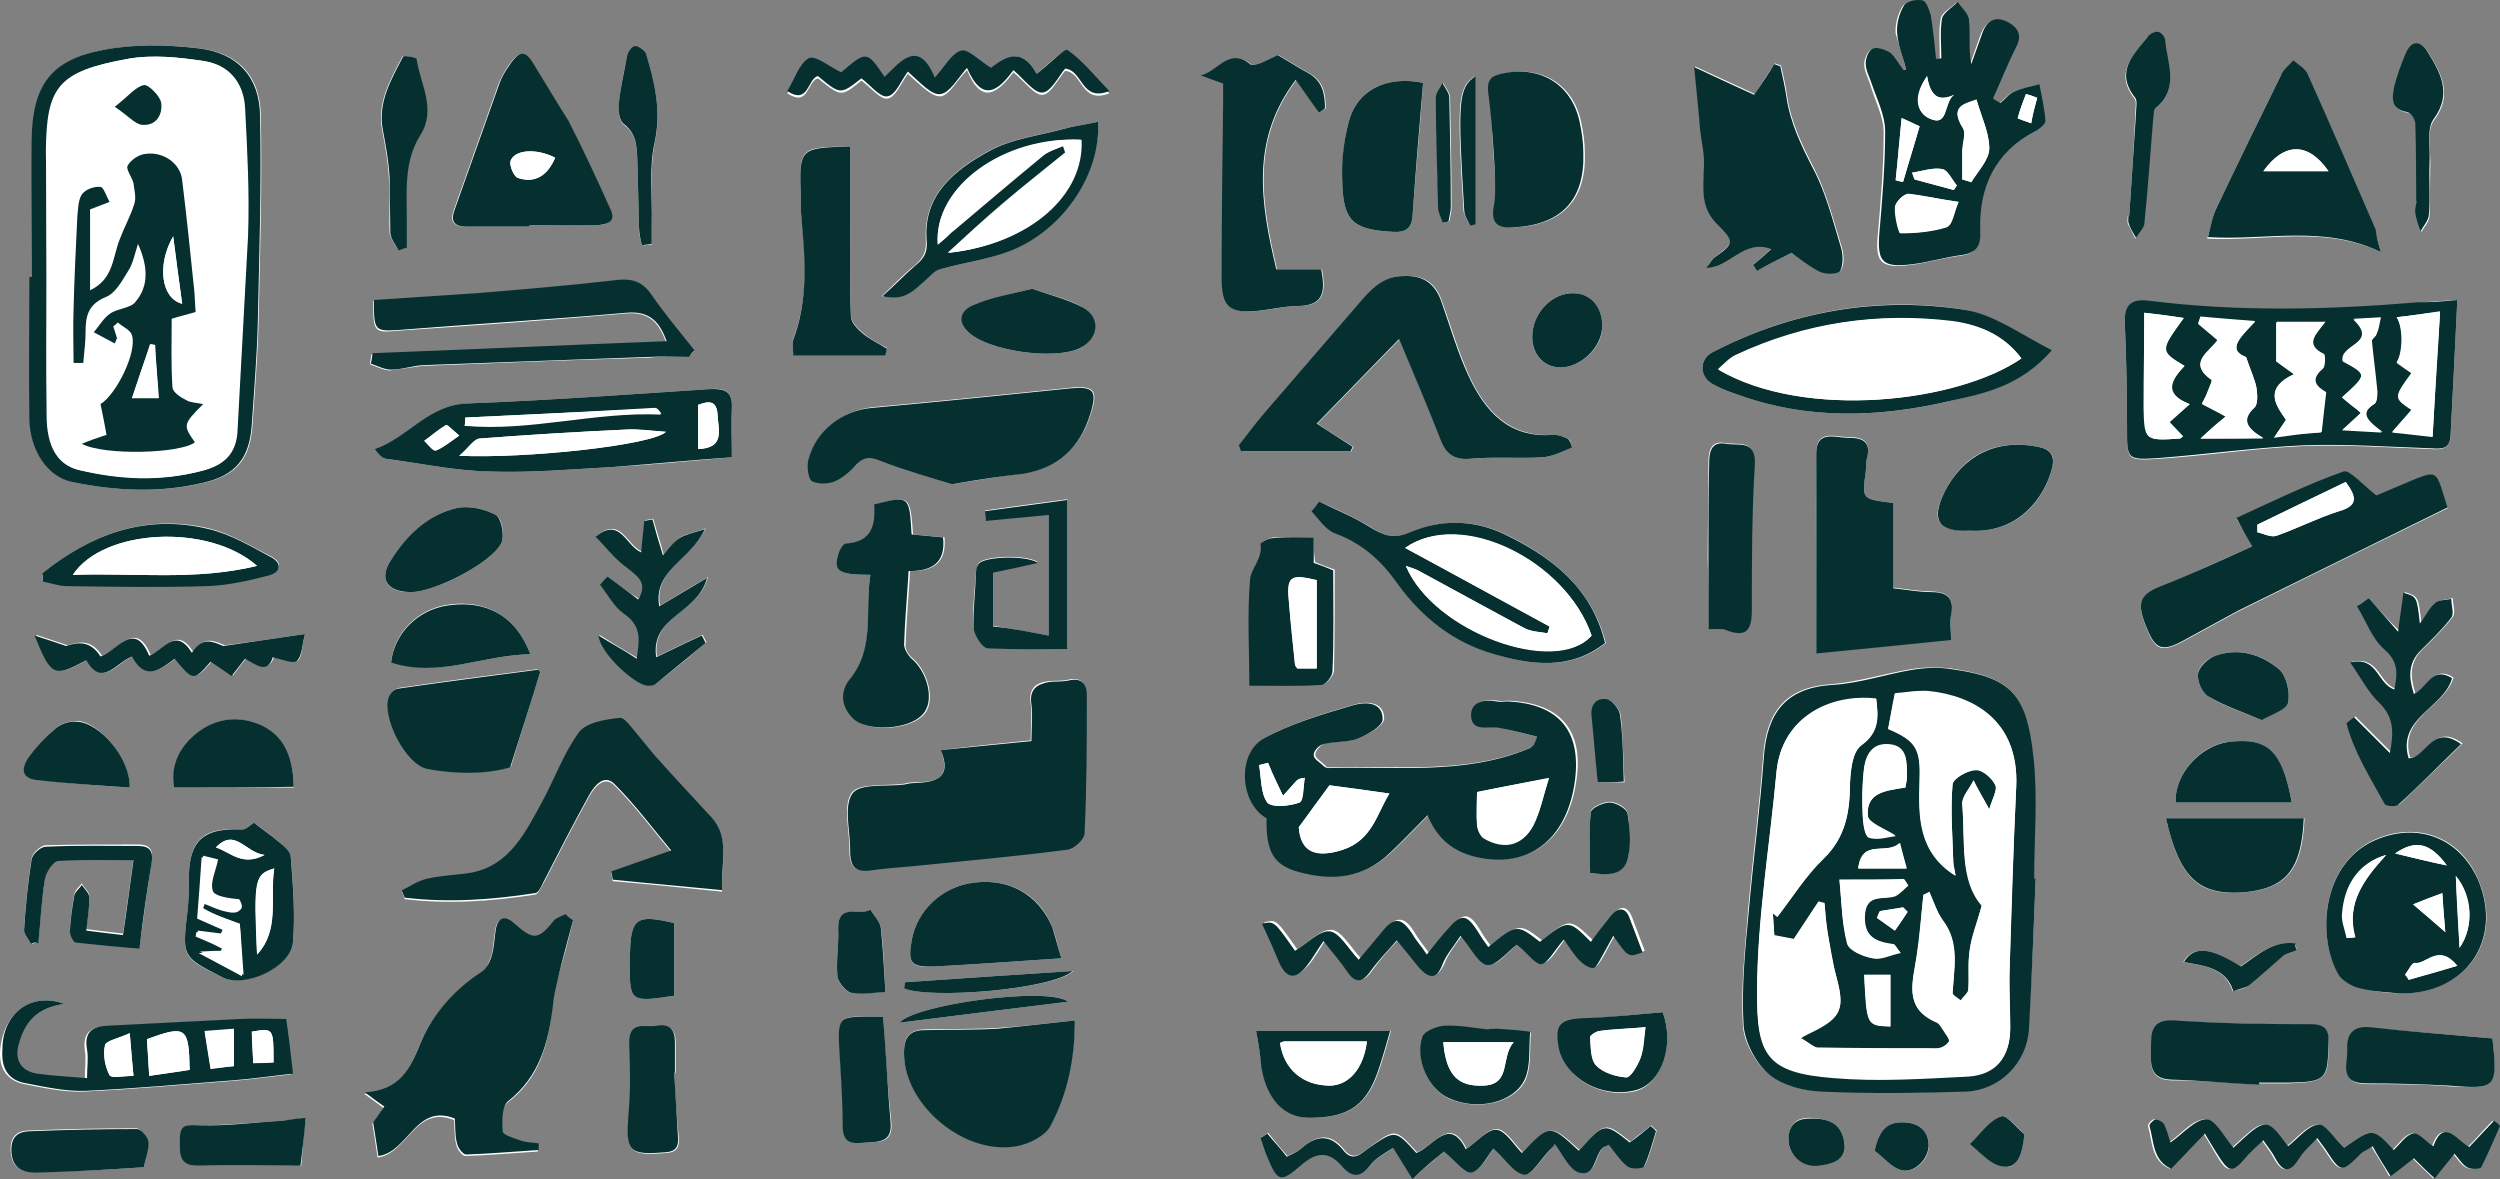 <svg xmlns="http://www.w3.org/2000/svg" width="921.66" height="434.738" viewBox="0 0 921.66 434.738"><rect x="0" y="0" width="921.66" height="434.738" fill="#808080" stroke="none"/><path fill="#fff" d="M750.483 323.749h-.828c0-14.909 1.38-30.094-.276-45.003-2.485-22.639-7.454-28.99-30.094-32.303-4.97-.552-9.939-.552-14.909.276-9.939 1.656-19.326 4.694-29.266 5.522-17.394 1.104-24.02 10.768-25.124 26.781-1.38 18.774-3.865 37.548-5.522 56.323-1.104 14.081-2.761 28.437-1.933 42.518.276 6.35 4.694 14.081 9.663 18.222 4.694 4.141 12.424 5.798 19.05 6.074 17.67.828 35.616.828 53.286 0 12.424-.552 22.363-10.491 23.192-22.916 1.381-18.222 1.933-36.996 2.761-55.494zm-183.876-52.181l-.552 2.761c-.552.552-1.104 1.104-1.933 1.38-24.02 9.939-49.144 6.35-73.992 7.178-.552 0-1.104 0-1.38-.552-1.38-1.38-3.865-2.761-3.865-4.141s2.209-3.865 3.589-4.141c4.141-1.104 8.559-.276 12.424-1.933 3.589-1.38 9.387-4.694 9.387-7.178 0-6.626-6.902-6.35-10.768-5.246-11.32 3.313-22.639 6.626-32.855 12.148-10.491 5.522-9.387 24.02.828 29.542-.276 12.148 2.761 17.118 12.148 19.879 12.148 3.313 23.468 2.209 33.131-6.902 4.694-4.417 9.111-9.111 14.081-14.081 3.589 8.559 9.663 13.529 18.222 15.461 18.774 4.141 32.579-6.074 35.892-26.781 3.313-19.326-5.246-29.818-24.848-30.646-1.38 0-2.761.276-3.865 0-4.694-.552-9.663 0-9.387 5.246 0 6.074 5.798 3.865 9.939 4.417 4.14 1.104 8.834 2.484 13.804 3.589zm-219.768 4.969c4.141 10.768-2.209 11.872-9.939 11.872-1.38 0-2.485.276-3.865.552-6.626.828-16.565-.276-19.05 3.313-3.313 4.694-.828 13.529-.828 20.707v1.656c.276 4.417 1.933 6.902 6.902 6.074 5.522-.828 11.044-1.104 16.289-1.656 19.05-1.933 38.101-3.589 56.875-6.074 2.485-.276 6.35-3.865 6.35-6.074.828-17.118.552-33.959.828-51.077 0-4.141-2.209-6.35-6.626-5.246-2.209.552-4.694.276-7.178.552-4.694.552-7.454 2.485-6.626 8.283.552 4.417 0 8.835 0 13.529-11.597 1.105-21.813 2.209-33.132 3.589zm559.084-165.93c-5.522.276-9.939.552-14.357 1.104-33.131 2.761-65.986 3.589-99.117-.552-6.35-.828-9.387 1.104-9.111 8.007.552 12.976.828 25.676.828 38.653 0 11.596-.276 12.148 11.596 11.32 17.67-1.104 35.34-3.865 53.286-4.694 15.737-.552 31.474.552 47.211 1.104 3.865.276 6.902 0 7.178-4.694.829-16.289 1.657-32.578 2.486-50.248zm-694.645 228.603l-3.037-1.656c-1.38.828-3.313 1.104-4.417 2.485-5.798 7.178-7.454 7.454-14.633.828-3.037-2.761-5.798-2.761-6.626 1.933-.552 3.037-.552 6.35-1.38 9.387-.828 2.485-1.933 5.246-3.865 6.626-10.215 6.626-18.222 15.737-22.639 26.505-3.865 9.387-7.454 17.118-20.431 17.946 3.589 2.485 5.246 3.865 7.178 5.246-1.933 2.761-3.865 4.97-4.141 5.798.828 5.246 1.38 8.559 1.933 12.424 11.044-1.38 13.805-19.602 28.161-13.805.276 2.761 0 6.074.828 9.111.276 1.656 2.209 4.141 3.313 4.141 8.835-.276 17.946-1.104 26.781-1.656v-2.485c-2.209-.276-4.694-.276-6.902-1.104-2.485-.828-6.35-1.933-6.35-3.313-.276-3.865-.276-9.387 1.933-11.044 11.872-8.835 15.185-21.535 16.565-35.064.276-3.589 1.104-7.178 1.933-10.491 2.207-7.455 4.139-14.634 5.796-21.812zm491.442-313.639l-1.656.276c-1.38-2.209-2.761-4.694-4.694-6.074-1.656-1.38-4.694-2.485-6.35-1.656-1.38.552-2.761 3.589-2.761 5.522 0 2.485 1.38 4.97 2.209 7.454 1.656 5.798 4.97 11.872 4.97 17.67 0 12.7-1.104 25.676-2.209 38.377-.828 9.111 1.104 11.596 10.215 10.768 6.626-.552 13.252-2.761 20.155-3.589 5.798-.828 7.178-3.313 6.902-8.835-.552-16.013 5.522-28.99 20.155-36.72 1.656-.828 3.865-2.485 3.865-3.865-.276-4.694-1.38-9.111-2.209-13.529-3.037.828-6.35 1.38-9.387 2.761-1.933.828-3.313 2.761-4.97 4.141-.828-.552-1.656-1.104-2.761-1.656 2.761-6.074 5.246-12.424 8.283-18.498 2.485-4.417 1.38-7.454-2.761-9.663-4.417-2.485-7.454-.552-9.387 3.865l-4.141 11.596c-1.104-5.798-.552-11.044-.828-16.013-.276-2.485-2.761-4.694-4.141-6.902-1.933 1.933-5.522 3.589-5.798 6.074-.828 4.694-.276 9.663-.276 14.633-.552 0-1.38 0-1.933.276-.552-5.246-.828-10.768-1.933-16.013-.276-1.933-1.656-5.246-3.037-5.522-2.209-.552-5.798.276-6.902 1.933-1.656 2.761-2.761 6.626-2.485 9.939l3.865 13.25zm-123.137 139.426l-.828-2.761-1.933-1.104c-1.38-.276-2.485-.828-3.865-.828-16.289 1.104-25.124-8.559-31.198-21.535-4.141-9.111-6.902-18.774-10.215-27.885-2.209-6.35-6.35-9.387-13.529-9.111-6.902 0-11.044 3.589-15.185 8.283l-36.444 42.242c-3.313 3.865-6.35 8.007-9.387 11.872l.828 2.209h40.309l.828-1.656c-3.865-2.485-8.007-4.97-13.252-8.559 9.663-9.939 19.326-19.879 30.37-31.198 5.798 14.081 10.491 25.676 15.461 37.548 1.933 4.97 4.694 7.178 10.768 6.626 8.835-.828 17.946 0 26.781-.552 3.313-.278 6.902-2.487 10.491-3.591zm-431.53 163.169l1.104 3.313c16.013 1.933 32.026.828 48.04-1.656 1.38-.276 2.209-2.761 3.313-4.417 5.522-10.768 11.044-21.535 16.841-32.026 1.933-3.313 5.522-7.73 9.387-3.589 7.454 7.454 13.805 16.013 20.707 24.296-8.559 3.037-15.185 5.246-22.087 7.731.276 1.104.276 2.209.552 3.037 13.252 1.104 26.505 2.485 40.309 3.865-.552-9.939 3.037-19.05-3.865-26.781-7.178-7.73-14.357-15.461-21.259-23.192l-6.35-7.731c-1.933-2.209-4.417-6.074-6.35-5.798-5.246.828-12.424 1.656-14.909 5.246-6.074 8.007-9.387 17.946-14.357 27.057-6.35 11.596-12.424 23.468-27.885 25.124-4.694.552-9.387.828-14.081 1.933-3.036.275-6.073 2.208-9.11 3.588zm512.425-234.953c2.485 1.656 6.35 4.694 10.491 6.626 2.209 1.104 6.902 1.104 7.731-.276 1.38-2.209 1.104-5.798.276-8.559-3.037-9.663-5.522-19.879-10.215-28.99-4.417-8.559-8.559-17.118-9.939-26.781-.552-3.865-1.38-7.454-2.209-11.044l-2.209-.828c-2.209 3.313-4.417 6.35-7.454 11.32-6.35-3.037-13.252-6.074-22.087-10.215.828 9.111 1.38 16.289 2.209 23.468.552 4.417 1.656 8.835 1.38 13.252-.552 7.454-1.656 14.633 4.417 20.707 6.902 7.178 6.902 7.178-.828 12.976-.828.552-1.38 1.656-2.761 3.589 9.111.276 13.805-10.768 24.02-6.902-3.037 2.485-4.694 4.141-6.626 5.798l1.38 2.209c3.589-1.933 7.454-3.865 12.424-6.35zm-309.498 85.312c10.768-1.656 18.498-3.037 26.505-4.141 12.976-1.933 20.983-9.663 24.848-22.363 2.485-8.007 1.104-9.939-7.454-9.111-24.296 2.485-48.592 4.97-72.888 7.178-11.044 1.104-20.983 8.559-23.744 19.326-.552 2.485-.276 6.626 1.38 7.731 2.209 1.38 6.074 1.104 8.559 0 3.037-1.38 5.522-3.865 8.007-6.35 2.761-3.037 4.97-2.761 8.835-1.104 9.11 3.865 18.774 6.349 25.952 8.834zm479.294 22.916c-11.872 5.246-22.916 10.491-34.235 15.185-7.178 3.037-8.283 5.522-4.97 14.357 3.313 8.283 5.246 9.663 12.7 6.074l21.259-11.596c25.676-12.7 51.353-25.4 77.305-38.101l-1.38-4.417c-2.761-9.111-3.037-9.387-11.872-5.522-4.97 2.209-9.939 4.141-12.976 5.522-4.97-3.865-9.663-9.663-12.148-8.835-13.252 4.694-26.229 11.044-39.481 17.118 2.209 3.589 3.865 6.35 5.798 10.215zm-818.61-99.393h-.552v52.733c0 11.32 6.626 20.983 15.737 22.916 16.013 3.313 32.303 4.141 48.316.276 12.148-2.761 17.118-8.835 17.946-21.535s1.933-25.124 2.209-37.824c.552-25.4 1.38-50.801.828-76.201-.276-14.357-8.283-22.916-22.639-24.572-11.596-1.38-23.744-1.656-35.064.552-19.326 3.588-26.229 12.976-26.505 33.13-.552 16.842-.276 33.683-.276 50.525zm686.362 83.379c-11.596-1.38-11.596-1.38-10.215-11.596.276-1.933 0-3.865.552-5.522 1.656-6.626-3.037-7.178-7.178-7.178-4.417 0-11.596-3.037-11.596 5.798-.276 23.744 0 47.488 0 73.716 17.394-1.656 33.407-3.313 49.696-4.97 0-4.141-.552-6.626 0-9.111 1.38-6.626-1.656-8.283-7.454-8.559-4.417 0-8.835-.828-13.805-1.38v-31.198zm186.362 180.84c25.124.276 38.653-19.879 29.266-41.966-6.626-15.737-22.363-21.535-37.825-14.909-20.155 8.835-21.811 36.168-13.529 49.972 1.38 2.209 4.694 4.141 7.731 4.694 4.969 1.657 10.215 1.933 14.357 2.209zm-488.129 9.939c-10.491 1.104-19.326 2.209-28.437 2.761s-18.222.276-27.333.552c-6.35.276-7.454 4.417-7.178 9.663.828 18.498 22.363 36.444 41.414 33.131 4.694-.828 10.768-3.865 12.7-7.731 5.797-11.319 8.558-24.019 8.834-38.376zm481.502-283.269c-1.38-4.417-1.656-6.074-2.209-7.731-8.282-19.326-16.565-38.376-25.123-57.426-.828-1.933-3.589-3.313-5.246-4.97-1.38 1.656-3.313 3.313-4.417 5.246-8.007 16.289-16.013 32.579-23.744 48.868-1.38 3.037-1.933 6.902-3.313 11.044 21.811 1.104 42.794-4.97 64.052 4.969zm-607.952 75.649c0-6.902-.276-12.7 0-18.222.276-6.074-2.485-7.454-8.283-6.902-29.542 1.933-59.084 4.141-88.625 5.246-14.633.552-22.363 12.976-34.787 16.841 1.656 1.933 2.761 3.313 4.141 3.589 12.7 1.656 25.4 4.417 38.101 4.694 15.185.552 30.37-.828 45.555-1.656 14.357-.829 28.437-2.209 43.898-3.59zm-74.82-85.036v-.552c8.283 0 16.841.276 25.124 0 3.313 0 6.902-1.104 4.694-5.798-4.97-11.044-9.939-21.811-15.461-32.579-3.589-6.626-8.007-12.976-11.872-19.326-3.865-6.902-5.798-7.178-10.215-.828-1.38 1.933-2.485 4.141-3.313 6.074l-16.567 46.659c-1.656 4.417-.276 6.35 4.417 6.35h23.193zm291.276-41.966l2.485-1.656c0-5.522-.828-10.215-6.626-13.252-3.589-1.933-6.902-4.141-10.768-6.35-2.761.828-8.559 4.694-10.215 3.313-7.731-6.074-11.872 3.037-18.222 4.141 2.485.828 5.246 1.933 8.283 3.037v7.178c-.276 21.535-.552 43.07-.552 64.329 0 10.215 2.485 12.976 11.32 12.424 5.798-.276 11.32-1.933 17.118-1.933 9.387-.276 9.663-5.522 8.283-13.529h-16.565c-5.798-24.296-9.663-47.764 7.178-69.851 2.483 3.866 5.519 8.008 8.281 12.149zm-232.193 90.006l1.656-2.209c-5.246-6.902-11.044-13.529-16.013-20.707-3.865-5.522-8.283-5.798-14.357-4.97-16.565 1.933-33.407 3.313-50.249 4.694-12.7 1.104-25.124 1.656-37.548 2.485 0 11.596.276 11.872 9.111 11.044 27.885-1.933 56.046-3.865 83.932-6.35 9.111-.828 12.424 3.865 14.909 10.491-36.444 1.656-72.612 3.037-108.504 4.417-.276 1.38-.552 2.485-.552 3.865 2.485.828 4.97 2.209 7.454 2.209l11.596-1.656c27.885-1.104 55.494-2.209 83.38-3.037 5.246-.552 10.216-.276 15.185-.276zm66.814 80.342c-2.209 13.252 1.933 26.781-7.178 38.653-3.589 4.694-3.037 9.939 1.38 14.357 5.246 5.246 20.707 4.141 25.676-1.656 4.141-4.694 1.656-15.461-4.417-20.707-1.38-1.104-2.761-3.313-2.485-4.97.276-8.835 1.104-17.67 1.656-27.057 8.007 0 13.529-2.485 12.7-12.424l-11.596-1.104c-1.104-14.357-1.104-14.357-13.805-11.044.552 7.454-.828 13.805-10.215 14.357-1.104 0-2.209 1.933-2.761 3.313-2.76 6.902-1.103 8.282 11.045 8.282zm230.26-147.985c0 5.246.276 9.111 0 12.7-.828 5.798 1.656 7.178 7.178 7.178 17.394-.828 26.505-9.939 25.953-27.333 0-3.865-.552-7.731-1.38-11.596-3.037-14.081-14.909-20.983-28.99-17.67-3.865.828-5.522 2.209-4.694 6.902.829 10.493 1.105 20.984 1.933 29.819zm-352.016 183.877c-.552-.276-.828-1.104-1.104-1.104-17.118 2.209-34.235 4.417-51.077 6.902-1.104.276-2.761 1.656-3.313 3.037-2.761 7.454 6.074 24.848 14.081 26.505 11.044 2.485 22.087 1.933 30.646-.552 3.865-12.977 7.454-24.021 10.767-34.788zm114.302-193.816c-18.774.276-18.774.276-18.222 17.946 0 2.761 0 5.798.276 8.559 1.656 14.909 2.485 29.818-3.037 44.451-.552 1.656 0 3.865 0 5.798h33.959l.552-2.485c-3.037-1.656-6.35-3.313-8.835-5.522-1.933-1.656-4.417-4.141-4.417-6.35-.552-10.768-.276-21.535-.276-32.303v-30.094zm559.912 166.483l-3.865 2.761c3.313 5.246 5.522 11.872 9.939 15.737 5.246 4.694 4.97 9.387 3.865 14.909-6.35-1.933-6.074-12.148-16.289-9.939 3.865 5.522 6.626 11.044 10.768 14.909 5.798 5.246 5.246 11.044 3.865 18.498l-13.252-13.252-2.761 2.209c2.485 10.768 8.835 20.155 14.081 29.818.552.828 3.865 1.104 4.97.276 7.73-7.178 15.185-14.633 23.192-22.363-10.768-7.731-12.7 4.97-19.326 5.246-4.417-14.909 12.7-18.498 16.013-29.542-7.454-4.694-9.111 3.589-14.081 5.798-1.933-6.074-2.209-11.32 2.485-16.013 3.865-3.865 8.007-7.731 11.32-12.148 1.104-1.38 0-4.694 0-6.902-1.933.552-4.694.552-6.074 1.656-2.209 1.933-3.865 4.97-5.522 7.454-1.104-9.663-1.104-9.663-6.074-11.32-.552 4.694-1.38 9.387-1.933 14.357-4.695-4.418-8.008-8.284-11.321-12.149zm-849.532 149.641c-12.7-4.694-22.639 3.865-23.744 16.841-.552 6.626 2.209 11.32 8.835 12.7 7.178 1.38 14.633 3.037 21.811 2.761 17.946-.828 36.168-2.485 54.114-3.865 7.454-.552 14.909-1.656 22.363-2.485-.828-7.454-1.933-14.357-2.485-20.155-6.074 0-11.32-.276-16.841 0l-48.868 2.485c-5.798.276-8.559 2.485-7.731 8.835.552 3.313 0 6.626 0 10.491-6.626-.552-12.424-.828-18.498-1.656-6.626-.828-8.283-5.246-6.626-11.044 2.761-7.453 6.903-13.527 17.67-14.908zm462.453-185.257l-2.485 3.589c3.037 2.761 5.522 6.902 8.835 8.283 9.939 3.589 17.118 10.215 22.916 18.498 8.835 12.7 20.983 21.811 35.616 25.953 13.529 3.865 27.885 6.074 40.861-4.141-5.246-20.155-19.602-31.75-37.548-40.309-11.32-5.246-23.192-5.246-34.235-.552-6.626 2.761-10.491 1.104-15.461-2.209-6.075-3.59-12.425-6.351-18.499-9.112zm-392.602 118.443c-1.104.552-3.037 2.761-4.694 2.485-13.805-.828-19.05 3.589-19.326 17.118 0 4.417 0 8.835-.552 13.252-1.933 16.841-1.933 16.841 12.7 24.02 8.283 4.141 25.676-3.865 26.229-12.976.828-10.491 0-20.983-.828-31.198-.276-2.209-3.037-4.141-4.97-6.074-2.485-2.209-5.246-4.142-8.559-6.627zm739.096 96.632v-.552h11.044c13.805-.552 14.633-1.38 14.633-14.633 0-4.97-1.38-6.902-6.626-6.902-16.841-.276-33.683-.552-50.249-1.38-8.283-.552-8.283 4.694-8.559 9.939 0 5.246-1.104 11.596 7.454 11.872 11.044 0 21.811.828 32.303 1.656zm-308.118-369.409c-13.529-2.761-24.296 2.761-27.333 14.081-1.933 6.902-2.485 14.357-2.485 21.811.276 15.185 3.865 18.222 18.774 19.05 4.417.276 6.902-1.104 7.178-6.074 1.105-16.29 2.762-32.303 3.866-48.868zm-133.351 322.75c-1.38-4.417-1.933-8.007-3.313-11.32-3.589-9.387-12.7-18.498-28.99-16.565-11.32 1.38-20.983 9.939-22.916 21.535-1.38 8.007-.276 9.939 8.283 9.387 15.461-.828 30.646-1.933 46.936-3.037zm167.863-4.97c3.313 2.485 6.626 6.902 9.663 6.626s5.246-5.246 8.559-9.111c2.209 3.037 3.865 5.522 5.798 7.73 1.38 1.38 3.313 2.485 4.97 2.761.828 0 2.209-2.485 3.037-3.865 1.38-2.485 2.761-5.246 4.417-8.007 5.246 8.283 5.246 8.283 10.768 6.074l-4.694-12.424c-1.656-4.141-4.141-4.417-6.902-1.104-2.761 3.037-4.97 6.35-7.454 9.663-8.559-8.283-8.559-8.283-18.774 0-8.283-6.35-8.283-6.35-19.05 1.933-1.38-1.933-2.761-3.865-3.865-5.798-3.865-6.35-6.074-6.626-11.044-.828-2.485 3.037-4.97 6.074-7.73 9.387-1.933-2.761-3.865-4.97-5.246-7.454-3.865-6.35-6.902-6.35-11.596-.552-2.485 3.313-5.246 6.35-8.283 9.939-3.865-4.141-7.178-10.215-10.768-10.491-3.865-.276-8.559 4.417-12.7 7.178-7.73-11.044-7.73-11.044-12.148-9.939l6.35 14.357c2.485 6.074 5.798 6.074 9.939 1.38 2.209-2.485 3.865-5.522 6.35-9.387 4.141 5.246 6.626 8.007 8.559 11.044 3.037 4.694 5.522 4.97 8.835 0 2.761-3.865 6.074-7.454 9.663-11.32 3.313 4.141 5.798 7.178 8.283 10.215 3.589 3.865 6.074 4.417 8.559-1.38 1.38-3.589 4.141-6.902 6.626-10.491 3.865 4.417 6.626 10.491 9.939 10.768 2.484 1.103 6.625-4.143 9.939-6.904zm197.405-219.216c-11.596-5.522-21.535-12.976-32.303-14.909-32.303-5.246-63.777.552-93.043 15.737-4.97 2.761-4.694 8.835.552 11.872 3.037 1.656 6.074 2.761 9.387 3.865 25.676 9.111 51.905 8.283 77.581 2.209 12.701-3.037 26.23-5.798 37.826-18.774zm-184.981 294.589c.552-.828 1.104-1.38 1.933-2.209 3.037 3.589 5.246 9.387 8.835 10.491 6.35 1.933 5.522-6.626 9.111-9.387l1.933-.828c2.209 2.761 4.141 5.798 6.902 8.007 1.38 1.104 5.522.828 6.074 0 1.933-4.141 3.037-8.559 4.417-12.976-.552-.552-1.38-1.104-1.933-1.933-2.485 1.933-5.246 3.865-7.731 6.074-9.387-7.454-9.387-7.454-18.774 3.037-10.768-9.663-10.768-9.663-20.983.828-3.037-3.037-6.074-8.283-9.387-8.559-3.313-.276-7.178 4.417-11.32 7.178-6.074-12.424-12.148-.828-18.222 1.38-8.007-8.835-8.007-8.835-17.394-1.933-2.761 1.933-5.798 5.522-9.387 1.104-5.246-6.626-10.215-5.522-16.013-.552-1.38 1.38-3.589 1.933-4.97 2.761-2.761-3.037-4.97-5.798-7.178-8.559l-2.485 1.656c.552 2.209 1.104 4.417 2.209 6.35 4.141 10.215 4.97 10.491 13.252 3.313 5.522-4.694 9.939-4.694 14.633.828 3.313 3.865 6.626 4.417 10.215-.276 1.933-2.761 5.522-4.141 8.559-6.626 2.761 4.694 4.97 8.007 7.178 11.596l2.485-2.485c3.313-2.761 6.626-5.522 9.111-7.73 4.141 3.313 8.007 8.283 10.215 7.73 3.313-.828 5.522-5.798 8.007-8.835 3.865 3.589 7.178 9.111 11.32 9.663 2.486.555 6.351-5.795 9.388-9.108zm292.656-.552c-3.313-3.037-6.902-8.835-9.939-8.559-3.865.276-7.731 5.246-11.32 8.007-8.007-10.768-8.007-10.768-20.155.552-3.313-3.865-6.626-10.491-9.939-10.491-4.417 0-8.559 5.246-13.252 8.559-.828-2.485-1.38-4.97-2.485-6.902-.552-.828-1.933-1.933-3.037-1.656-.828 0-2.485 1.933-2.209 2.485 1.656 5.798 1.104 12.7 8.007 15.737 4.141-4.417 8.007-8.559 12.424-12.976 1.933 3.037 3.037 4.97 4.141 6.902 4.694 8.007 5.522 8.007 11.872.828 1.38-1.656 3.313-3.313 5.522-5.246 1.656 2.485 3.313 4.417 4.417 6.626 3.037 5.522 5.522 5.246 8.835 0 1.656-2.761 4.417-4.97 6.626-7.454 1.38 1.933 2.209 3.037 3.037 4.141 5.798 8.835 5.798 8.835 13.252 1.38 1.104-1.104 2.485-1.656 4.141-2.485 2.485 4.141 4.694 7.454 6.626 11.044 3.037-2.485 6.074-4.694 8.559-6.626l7.73 7.454c2.209-2.761 4.417-5.798 7.178-9.111 1.656 1.656 2.761 3.865 4.694 4.97 1.38.828 4.97.828 5.246 0 2.761-4.97 4.694-9.939 6.902-15.185-.828-.552-1.656-1.104-2.209-1.933-3.037 3.037-5.798 6.35-9.111 9.663-4.417-2.209-9.387-11.044-13.252-.276-2.761-1.933-5.522-5.246-7.455-4.694-2.761.552-4.694 3.865-7.178 6.074-7.176-8.282-7.176-8.282-17.668-.828zm-379.901-225.014c-5.246 0-9.939-.276-14.633 0-1.656 0-4.694 1.656-4.417 2.209.828 5.246-3.589 8.835-3.865 12.976-1.104 12.976-.276 25.953-.276 39.205 9.111 0 17.946.276 26.505-.276 1.38 0 4.141-3.313 4.141-4.97.276-12.148.276-24.572.276-37.272-2.209-.828-4.694-1.656-7.178-2.761-.553-3.037-.553-5.522-.553-9.111zm145.5 33.959c2.761 0 4.97-.552 6.35 0 8.007 3.037 9.111-.828 9.387-7.731 0-17.67 0-35.616 1.104-53.286.552-9.387-6.074-6.902-10.491-7.73-5.798-1.104-6.35 3.313-6.35 7.454l-.276 34.511c.276 9.112.276 17.671.276 26.782zm168.692 69.575c4.97 22.363 12.148 28.714 28.714 27.333 15.737-1.38 21.535-8.283 22.363-27.333h-51.077zm-574.546-89.177c-.828.828-1.656 1.656-2.485 2.761 3.037 3.589 5.246 8.283 8.835 10.768 6.626 4.417 5.522 9.939 4.694 16.565-5.246-3.037-9.663-5.798-14.081-8.559.276 6.626 13.529 18.222 17.946 18.498 1.104 0 2.209 0 3.037-.552 6.35-4.97 12.424-9.939 18.498-15.185l-1.38-2.761c-5.522 2.485-11.044 5.246-16.841 8.007-2.209-15.185 15.185-15.737 18.774-29.266-6.902 4.141-12.148 7.178-17.67 10.491-2.209-13.529 11.32-16.841 16.841-28.437-4.417 1.656-7.178 1.933-9.387 3.313-2.209 1.656-4.141 4.141-6.074 6.35-1.38-5.246-2.761-9.111-3.865-13.252l-3.037.552c-.276 3.589-.828 7.454-1.104 11.596-5.798-2.485-7.731-13.252-16.841-5.798 3.589 3.865 6.902 8.007 11.044 11.044 4.417 3.313 8.835 5.798 4.694 12.148-4.143-2.485-8.009-5.522-11.598-8.283zm180.84-167.588c-4.97 1.104-9.111 1.656-13.529 2.761-9.111 2.485-18.774 3.589-26.781 8.007-12.7 6.902-24.02 16.013-23.192 32.579.276 4.97-1.104 6.902-4.141 9.663-3.865 3.037-7.178 6.626-12.148 11.32 8.283 1.656 11.872-2.209 15.461-5.522 1.656-1.656 3.589-3.589 5.798-4.417 8.835-2.485 17.946-3.589 26.229-6.902 19.326-7.732 33.131-28.438 32.303-47.489zm514.081 337.936c-15.461-1.38-30.37-2.485-45.003-3.865-6.626-.552-8.559 2.761-8.283 8.283.276 4.97-3.313 12.424 6.902 12.424s20.431 0 30.646.828c17.119.828 17.395.828 15.738-17.67zm-536.72-355.605c-5.522-10.491-12.148-5.798-16.841-1.38-4.694-2.761-8.835-7.178-11.044-6.35-3.589 1.104-6.074 6.074-9.663 9.939-6.074-14.633-12.424-5.798-18.498-.276-6.35-9.663-6.35-9.663-16.013-1.656-4.141-1.933-9.387-6.35-11.872-5.246-3.589 1.933-5.522 7.731-8.007 12.148 8.007 5.246 7.178-4.417 11.32-5.522 8.559 6.902 8.559 6.902 16.013.828 3.313 2.485 7.178 7.178 9.663 6.626 3.037-.552 4.97-5.798 7.454-9.111 4.97 4.417 8.835 8.559 12.148 8.283 3.313-.552 5.798-5.798 9.663-9.663 5.522 13.529 11.596 8.007 17.118.828 4.141 3.313 7.731 8.559 10.768 8.283 3.037-.276 5.798-6.074 8.283-8.835 6.626.552 5.798 12.424 16.289 8.283-5.522-5.798-9.663-11.596-15.461-15.185-1.105-1.657-6.903 4.416-11.32 8.006zm344.009 168.415c18.498 1.104 27.885-12.7 30.37-23.192 1.104-4.694-.552-6.902-5.246-7.731-15.461-3.037-27.609 2.761-34.511 16.841-5.246 10.217-2.209 14.358 9.387 14.082zm-662.066 94.699h44.175c-.276-9.939-2.761-17.946-11.32-22.363-7.731-4.141-16.013-3.589-23.192 1.656-6.902 4.97-10.768 11.872-9.663 20.707zm87.521-72.059c8.283 0 29.266-10.491 33.131-17.946 1.38-2.761.276-9.387-1.933-10.491-4.141-2.209-10.215-3.589-14.633-2.485-10.491 2.485-18.222 10.215-24.02 19.05-4.693 7.178-1.38 12.148 7.455 11.872zm234.953 16.013c-7.454-1.38-14.357-2.485-20.431-3.589v-19.879c5.522-1.104 10.491-2.209 16.565-3.589-4.97-3.037-19.879-2.209-21.811.276-.828.828-.828 2.485-1.104 3.589-.552 6.902-1.38 13.529-.828 20.431.276 2.485 3.037 7.178 4.97 7.178 9.939.828 19.879.276 29.542.276v-54.942c-10.491 1.38-20.431 2.761-30.37 4.141l.276 3.589 23.192-2.209-.001 44.728zm76.477 145.776c1.104 5.798 1.656 9.663 2.209 13.252 1.656 11.872 8.283 18.774 17.67 18.774 14.909 0 21.535-4.97 25.953-19.05 1.38-4.141 2.485-8.283 3.865-12.976h-49.697zm-267.532-138.874c-6.626-17.394-20.431-19.879-30.646-18.222-11.044 1.656-19.602 10.491-20.707 20.983 17.394 6.074 33.683-2.485 51.353-2.761zm184.981-134.732c-7.731 1.933-14.633 3.313-21.259 5.798-4.141 1.656-6.626 5.522-2.485 9.939 6.902 7.178 32.303 10.768 41.414 6.074 6.626-3.313 7.454-11.32 1.104-14.909-5.798-3.313-12.424-4.694-18.774-6.902zm-268.084 127.278c-11.596 1.656-20.431 3.037-29.542 4.141-3.589-1.38-7.454-3.865-11.596 2.485-6.074-9.663-10.215-1.104-15.737 1.104-5.522-13.252-11.596-1.933-17.946.276-3.865-6.074-8.283-5.246-12.7-3.865l-11.596-3.865c6.074 15.185 7.178 15.737 19.05 9.111 5.522 10.491 10.768 1.104 16.841-1.38 4.97 9.387 10.491 4.694 15.737.828 6.902 8.283 6.902 8.283 13.252 1.104 2.485 1.656 4.97 3.313 7.731 5.246 1.933-2.485 3.313-4.417 4.97-6.35 3.865 2.209 8.007 5.798 10.215-.552 3.589.552 7.454 2.485 8.835 1.38 1.381-1.381 1.381-5.246 2.486-9.663zm-96.908-22.364l.276 2.761c3.037.552 5.798 1.656 8.835 1.656 17.394.276 34.511.552 51.905 0 7.454-.276 14.909-1.933 22.363-3.865 4.417-1.104 5.798-4.417.828-6.902-7.454-3.865-14.909-8.283-22.639-10.215-23.468-5.522-43.622 2.208-61.568 16.565zm-4.142 136.665l2.761-.828c.828-8.007 1.104-16.013 2.485-24.02.276-2.485 3.037-6.074 4.97-6.35 9.111-.552 17.946-.276 27.609-.276-1.38 9.663-2.485 18.222-3.865 27.609-4.97-.552-9.111-1.104-13.529-1.656.552-4.417 1.104-8.559 1.104-12.148 0-1.656-1.933-3.037-2.761-4.694-1.104 1.38-2.485 2.485-2.761 3.865-.828 4.417-1.38 8.835-1.656 13.252 0 1.38 1.38 4.141 2.209 4.141 8.007 1.104 15.737 1.656 23.468 2.209 1.656-11.32 2.761-21.259 4.417-31.198.828-4.694-.552-6.626-4.97-6.626-11.32 0-22.639 0-33.959.276-1.933 0-4.97 3.037-5.246 4.694-1.38 8.559-2.209 17.118-2.761 25.676-.275 2.209 1.657 4.142 2.485 6.074zm790.725-52.181h42.794c-3.589-19.05-8.835-24.02-23.192-22.363-10.491 1.104-20.154 11.872-19.602 22.363zm-476.533 78.962h-6.35c-9.111-.276-10.215.828-9.663 9.663.276 10.215 1.38 20.431 1.38 30.646 0 7.454 4.694 6.35 9.111 6.074 4.417-.276 9.111 0 8.559-7.178-1.381-12.7-2.209-25.4-3.037-39.205zm-77.03 20.707h.552v-11.044c0-4.694-1.933-6.902-6.626-6.074-4.141.828-10.491-2.209-10.215 6.626.276 8.559.552 17.394-.276 25.953-1.38 13.805 0 15.185 13.529 14.081 4.417-.276 4.97-2.485 4.694-6.074-.829-8.007-1.381-15.738-1.658-23.468zm-195.472 34.787c.552-3.313 1.656-6.626 1.38-9.663-.276-1.656-2.761-4.694-4.141-4.694-13.252 0-26.781.276-40.033.828-4.694.276-6.626 2.761-6.35 7.73.552 7.178 5.522 7.731 10.491 7.454 12.977.002 25.953-.827 38.653-1.655zm-5.246-139.978c0-10.768-11.044-24.02-19.326-24.572-2.485 0-5.798.828-7.731 2.485-3.589 3.037-6.626 6.626-9.663 10.215-3.313 4.141-3.313 8.283 3.037 8.835 11.044 1.657 22.363 2.209 33.683 3.037zm64.882 121.756c-3.589.552-6.074.828-8.559 1.104-9.939.552-19.879 1.656-29.818 1.656-4.417 0-7.731-1.104-7.731 4.97 0 4.97-.828 10.215 7.178 9.939 12.424-.276 24.848 0 37.272 0 .553-6.901.829-11.595 1.658-17.669zm34.235-319.713l2.761-1.104v-10.216c0-10.768-1.104-21.535 4.97-31.198s0-18.774-1.38-28.161c0-.552-4.694-1.38-4.97-.828-4.417 8.559-9.387 16.841-7.454 27.057 1.104 5.798 2.209 11.872 2.485 17.67.552 6.902 0 13.529.276 20.431.551 2.207 2.208 4.416 3.312 6.349zm401.989 286.858v.552c-5.522-.552-11.044-1.656-16.289-1.38-2.761 0-7.178 1.933-8.007 4.141-3.037 8.283 2.209 19.326 9.939 22.639 10.215 4.417 24.02 1.38 27.885-7.178 2.209-5.246 1.38-11.596 1.933-17.394l-12.148-1.104c-1.105-.275-2.209-.275-3.313-.276zm64.053-6.074c-9.663.828-19.602 1.933-29.542 2.485-8.283.552-10.215 2.485-8.559 10.768 2.209 11.32 16.013 19.05 28.437 15.737 9.111-2.761 14.081-16.841 9.664-28.99zm172.004-293.76h-.552c0 1.104-.276 2.209 0 3.037l2.761 5.522c1.104-1.656 3.037-3.313 3.037-4.97 1.38-12.976 2.209-26.229 3.313-39.205 0-1.38 0-3.037.828-3.589 9.111-7.178 4.417-16.289 3.589-24.848 0-1.104-1.38-3.037-2.485-3.313-1.104-.276-3.037.828-3.865 1.656-4.97 6.626-12.424 12.976-4.694 22.639.828 1.104.276 3.589.276 5.522-.552 12.424-1.38 25.124-2.208 37.549zm48.868 186.085c3.865-2.485 9.111-3.865 9.663-6.35.828-3.865-.552-9.939-3.313-12.424-6.35-5.522-14.909-8.007-23.468-4.97-2.761.828-6.074 3.865-6.35 6.35-.552 2.761 1.38 7.178 3.589 8.559 5.799 3.589 12.425 5.798 19.879 8.835zm56.875-191.331h.552c-.276 1.656-.828 3.313-.552 4.694.276 2.209 1.38 4.417 1.933 6.626 1.104-1.933 3.037-3.865 3.037-6.074l.276-19.602c0-5.246-1.38-11.872 1.38-15.461 7.178-9.663 2.485-17.394-2.209-25.124-2.485-3.865-6.074-4.417-8.007.828-1.656 3.865-3.037 7.731-4.141 11.872s-1.656 8.559 4.694 9.663c1.38.276 3.037 2.761 3.037 4.417v28.161zm-654.059 16.289c1.104 0 2.209-.276 3.589-.276v-7.178c.276-10.215-.828-20.707 1.104-30.37 2.485-11.596 0-22.087-3.313-32.855-.276-1.38-2.761-2.761-4.141-2.485-1.104.276-2.485 2.485-2.761 3.865-1.38 5.798-2.485 11.872-3.037 17.67-.276 2.485.276 6.074 1.933 7.178 5.246 4.141 4.694 9.387 4.97 14.909l.552 22.916c-.277 1.933.552 4.142 1.104 6.626zm353.948 30.646c.552-7.178-4.141-12.976-10.491-12.976-7.455-.276-14.633 6.626-15.185 14.909-.552 7.178 3.589 12.148 9.939 12.424 7.455.276 15.461-6.902 15.737-14.357zm-264.219 244.617c-.552-8.283-.552-16.013-1.656-23.468-.276-2.485-2.485-4.694-3.865-6.902-3.865 2.485-12.148-2.485-11.872 7.178.276 5.798-.828 11.596-.276 17.394.276 2.209 2.761 5.522 4.97 6.074 3.588.828 7.73-.276 12.699-.276zm-77.857 1.38v-26.781c-13.805-3.313-16.013-1.933-16.289 11.32v1.656c-.277 16.29-.277 16.29 16.289 13.805zm337.659-45.279c6.626.828 12.7 1.104 14.081-6.35.828-4.97.552-10.491-.276-15.737-.276-1.933-4.141-4.141-6.626-4.141s-6.902 2.209-6.902 3.589c-.829 7.454-.277 14.633-.277 22.639zm2.761-33.407h9.939c-.552-8.559-.552-16.565-1.38-24.572-.276-2.209-3.037-5.522-4.97-5.798-3.865-.552-6.074 1.933-5.522 6.35.828 7.731 1.381 15.461 1.933 24.02zm-255.384 73.717v2.209c8.559 4.141 54.666.552 62.12-6.35-22.087 1.38-41.966 2.76-62.12 4.141zm346.494 61.016c-.276-8.007-4.694-10.768-12.976-11.044-5.522 0-7.454 3.037-7.73 7.73-.276 5.798 4.694 10.215 10.768 9.663 5.244-.275 9.938-1.932 9.938-6.349zm-286.307-53.838c-7.178-5.798-56.875 1.104-62.12 7.73 21.535-2.76 41.69-5.245 62.12-7.73zm352.569 48.868c-2.209-1.933-6.626-7.454-8.559-6.626-4.417 1.656-7.73 6.626-11.596 10.215 3.865 2.761 7.454 7.178 11.872 8.283 5.798 1.38 7.178-4.417 8.283-11.872zm-204.308-334.898c.552-.276 1.104-.552 1.656-.552v-54.666c-6.35 4.417-6.626 9.111-4.141 49.696.276 1.933 1.657 3.589 2.485 5.522zm304.805 266.98l-.828-2.485c-8.283-.828-14.081 4.417-20.155 8.559-11.044-7.178-17.394-7.731-20.983-1.656 7.454 1.38 15.461 1.933 18.222 10.768 1.933-.552 4.417-.828 5.798-2.209 4.417-3.313 8.283-7.454 12.424-10.768 1.656-.829 3.589-1.381 5.522-2.209zm-155.716 73.992c3.313 2.485 6.35 6.35 9.939 7.178 5.246 1.104 10.491-4.417 9.939-9.663-.276-5.798-4.694-8.007-9.663-8.007-5.521.001-8.558 3.038-10.215 10.492zm-159.304-342.077l2.485-.552c.276-1.656.828-3.313.828-5.246 0-13.529-.276-26.781-.552-40.309 0-1.933-1.656-3.589-2.485-5.522-.828 1.933-2.485 3.589-2.485 5.522 0 13.529.276 26.781.828 40.309 0 1.933.829 3.866 1.381 5.798z"/><path fill="#062F2F" d="M750.483 323.749c-.828 18.498-1.38 37.272-2.485 55.77-.828 12.424-10.768 22.363-23.192 22.915-17.67.552-35.616.828-53.286 0-6.626-.276-14.357-2.209-19.05-6.074-4.97-4.141-9.111-11.872-9.663-18.222-.828-14.081.552-28.161 1.933-42.518 1.656-18.774 4.141-37.548 5.522-56.323 1.104-16.013 7.731-25.676 25.124-26.781 9.939-.552 19.602-3.865 29.266-5.522 4.97-.828 9.939-1.104 14.909-.276 22.363 3.037 27.609 9.663 30.094 32.303 1.656 14.909.276 29.818.276 45.003 0-.275.276-.275.552-.275zm-17.117-25.4c-3.037-5.246-4.417-7.731-5.798-10.491-1.38 3.037-4.417 6.074-4.141 8.835 1.104 13.529-1.104 27.885 7.178 37.272-1.933 6.626-3.865 11.32-4.417 16.289-.828 4.97 0 9.939-.552 14.909 0 1.38-1.656 2.761-2.761 3.865-1.104-.828-3.037-1.933-3.037-2.761.552-9.111 2.485-18.222-3.589-26.781-2.209-3.037-3.313-6.902-4.97-10.491-.828.276-1.38.552-2.209 1.104-.828 7.454-1.104 15.185-2.485 22.639-1.38 9.387-4.97 19.05 7.454 24.296 1.104.552 1.656 1.933 2.485 3.037.828 1.38 2.485 3.313 1.933 4.141-.552 1.38-2.761 2.485-4.417 2.485-14.633 0-29.266 0-44.175-.276-1.38 0-2.761-1.656-6.074-3.589 2.209-1.38 3.589-1.933 4.694-2.485 10.491-5.246 11.596-8.559 8.559-19.879-1.38-5.522-2.209-11.32-3.313-16.841-.552-3.313-.828-6.902-1.104-10.491l-2.209-.552c-3.313 4.694-6.35 9.663-9.111 13.805l-7.178-1.38-.552-8.283 1.656 1.38c5.522-7.178 10.491-15.185 17.118-21.535 8.007-7.731 9.387-16.841 9.663-27.057 0-4.97.828-12.148 4.141-14.633 6.902-4.97 6.35-10.491 5.522-17.118-17.394-1.933-34.787 7.178-36.72 26.781-2.485 27.057-7.178 53.838-7.178 80.895-.276 23.744 3.589 30.094 28.161 32.026 16.289 1.38 32.855.276 49.42-.552 10.491-.552 15.737-7.178 15.737-17.946 0-6.626-.276-13.252-.276-19.602.552-23.192 1.38-46.107 2.485-69.299 1.104-24.296-16.565-33.407-32.303-35.064-4.417-.552-8.835.552-12.424.828-.828 4.694-1.656 8.835-2.485 12.976 10.491 4.417 11.872 7.454 11.596 19.05-.552 13.252-.552 26.505 13.252 35.064-.276-1.933-.552-3.313-.828-4.694-.276-9.663-1.104-19.326-.276-28.99.276-2.209 5.522-5.246 8.559-5.246 2.485-.276 6.074 3.037 7.178 5.522 1.104 1.659-1.104 4.972-2.209 8.837zm-55.218 25.952c.828 8.283.828 16.013 2.761 23.468.552 2.485 5.798 4.694 9.111 5.246 3.037.552 6.626-1.104 10.491-1.933-1.656-2.209-1.933-3.037-2.485-3.037-6.074-.828-11.044-2.485-10.768-10.491.276-8.559 6.902-5.522 11.32-7.454 1.933-.828 3.313-2.485 4.694-3.865l-1.38-2.209c-7.179.275-14.634.275-23.744.275zm24.296-33.959c.276-1.656.552-2.761.552-3.589 0-5.246.276-11.32-6.626-12.148-7.178-.552-9.111 4.97-9.387 11.044-.276 4.97-.552 9.663-.276 14.633.276 3.037.828 8.007 2.209 8.559 3.313 1.104 7.178-.276 9.939-.552-3.865-2.485-9.939-4.417-10.215-7.178-1.106-9.112 6.901-9.665 13.804-10.769zm-5.522 88.073v-19.05h-9.663c1.104 18.774 1.104 18.774 9.663 19.05zm-11.872-58.255h17.67c-.828-3.313-1.38-5.798-2.485-9.387-4.694 4.693-13.805-1.933-15.185 9.387zm18.222 16.013l-1.656-1.656-8.559 1.38c-.276.828-.552 1.656-1.104 2.485l6.626 4.694c1.656-2.209 3.312-4.694 4.693-6.903zm-136.665-64.605c-4.694-1.104-9.387-2.485-14.357-3.313-3.865-.552-9.663 1.656-9.939-4.417 0-5.246 4.694-6.074 9.387-5.246 1.38.276 2.761 0 3.865 0 19.602.828 27.885 11.32 24.848 30.646-3.313 20.707-17.118 30.922-35.892 26.781-8.559-1.933-14.633-6.626-18.222-15.461-4.97 4.97-9.387 9.663-14.081 14.081-9.663 9.111-20.983 10.215-33.131 6.902-9.663-2.485-12.424-7.73-12.148-19.879-9.939-5.522-11.044-24.02-.828-29.542 10.215-5.522 21.535-8.835 32.855-12.148 3.865-1.104 10.768-1.656 10.768 5.246 0 2.485-5.798 5.798-9.387 7.178-3.865 1.38-8.283.828-12.424 1.933-1.656.276-3.865 2.761-3.589 4.141 0 1.38 2.485 2.761 3.865 4.141.276.276 1.104.552 1.38.552 24.848-.828 49.972 2.761 73.992-7.178.828-.276 1.38-.828 1.933-1.38.553-1.105.829-1.933 1.105-3.037zm-76.477 17.946c-3.865 5.246-6.902 9.663-11.32 15.461.828 8.835 6.074 11.596 16.289 8.283 10.768-3.589 12.424-12.976 17.118-20.707-8.007-1.105-15.461-2.209-22.087-3.037zm54.39 2.485c0 4.417-.276 8.283 0 12.148.276 1.656 1.104 4.141 2.485 4.97 8.007 4.694 15.185 2.485 19.05-6.35 1.933-4.694 3.037-9.663 4.97-15.737-9.94 1.655-18.499 3.312-26.505 4.969zm-77.03-10.768l-3.313.828c.828 4.694.552 10.491 3.037 13.805 1.656 1.933 8.007 1.38 11.872 0 1.38-.552 1.38-5.798 1.933-9.111-2.485.276-2.761.828-3.313 1.38l-4.694 5.246-2.761-5.798c-1.104-2.209-1.933-4.417-2.761-6.35zm-120.652-4.694c11.32-1.104 21.535-2.209 33.407-3.313 0-4.694.552-9.111 0-13.529-.828-5.522 1.933-7.454 6.626-8.283 2.209-.276 4.694 0 7.178-.552 4.417-1.104 6.626 1.104 6.626 5.246 0 17.118 0 33.959-.828 51.077 0 2.209-3.865 5.798-6.35 6.074-19.05 2.485-37.824 4.141-56.875 6.074-5.522.552-11.044.828-16.289 1.656-4.97.552-6.626-1.656-6.902-6.074v-1.656c0-7.178-2.485-16.013.828-20.707 2.761-3.865 12.424-2.485 19.05-3.313 1.38-.276 2.485-.552 3.865-.552 7.456-.276 14.082-1.656 9.664-12.148zm559.085-165.93c-.828 17.67-1.656 33.959-2.485 49.972-.276 4.97-3.037 4.97-7.178 4.694-15.737-.552-31.474-1.656-47.211-1.104-17.67.828-35.34 3.313-53.286 4.694-11.872.828-11.596.276-11.596-11.32 0-12.976-.276-25.676-.828-38.653-.276-6.902 2.761-8.835 9.111-8.007 32.855 4.141 65.986 3.313 99.117.552 4.416 0 8.834-.276 14.356-.828zm-94.7 51.077h23.192c-6.626-4.141-7.731-7.178-3.313-11.32 1.38-1.104 1.104-4.694.828-6.902-.552-3.313-1.933-6.35-3.865-11.596-7.454-2.761-1.933-7.731 3.313-13.252-7.731-.552-13.805-1.104-20.155-1.656l-.828 2.485c2.209 1.933 4.694 3.865 7.178 6.074-3.313 4.417-11.044 8.559-2.209 14.633.276.276-.828 2.761-1.38 4.141-.552 1.656-1.38 3.037-2.209 4.694 3.037 1.656 5.522 2.761 8.835 4.694-3.313 2.207-5.521 4.416-9.387 8.005zm34.512-23.744c-10.768 4.97-7.454 11.044-2.761 16.565-1.38 2.209-2.761 3.865-4.417 6.626 4.141-.552 7.178-1.104 10.491-1.38 3.037-.276 5.798-.552 6.902-.552.552-5.522 1.104-9.663 1.656-14.633-3.313-1.933-6.35-4.417-1.104-8.835.828-.828.828-4.97.276-5.246-7.455-3.589-2.761-7.454.552-11.872h-17.946v14.357c.553.828 2.762 2.485 6.351 4.97zm37.824-20.983c2.485 3.865 2.209 13.252 0 16.565 1.933 1.38 3.865 2.485 5.522 3.865-6.626 9.111-6.626 9.111 0 13.529-1.933 2.485-4.141 4.694-7.178 8.283 5.798.552 9.663 1.104 14.909 1.656.828-15.461 1.933-30.37 2.761-46.107-5.798.829-10.768 1.657-16.014 2.209zm-93.042-1.657c0 12.7-.276 23.744 0 35.064.276 12.148.552 12.148 13.252 11.32l1.104-.828-4.97-5.246c2.485-2.209 4.694-4.141 7.454-6.626-10.215-3.865-6.626-9.111-1.933-14.081-9.111-5.522-9.111-5.522-.276-17.67-5.244-.828-9.662-1.38-14.631-1.933zm72.888 31.199c2.485 1.933 4.694 3.589 6.902 5.798-2.209 2.209-4.141 3.865-6.902 6.35 5.246.276 8.835.552 14.633.828-5.522-4.141-8.559-6.902-2.761-10.491 1.104-.552 1.104-3.313.828-5.246-.552-5.798-1.38-11.596-1.933-17.67 0-.828 1.38-1.656 1.656-2.485.552-1.656.828-3.589 1.656-6.35-3.589.276-6.074.276-9.939.552 9.663 9.111-5.522 9.111-3.865 15.461 9.112 4.97 9.112 4.97-.275 13.253zm-652.127 192.711c-1.933 7.178-3.865 14.357-5.522 21.259-.828 3.589-1.656 6.902-1.933 10.491-1.656 13.529-4.97 25.953-16.565 35.064-2.209 1.656-2.209 7.454-1.933 11.044 0 1.38 4.141 2.485 6.35 3.313s4.417.828 6.902 1.104v2.485c-8.835.552-17.946 1.38-26.781 1.656-1.104 0-3.037-2.485-3.313-4.141-.828-3.037-.552-6.074-.828-9.111-14.357-5.798-17.118 12.424-28.161 13.805-.552-3.865-1.104-7.178-1.933-12.424.276-.552 2.209-3.037 4.141-5.798-1.933-1.38-3.589-2.485-7.178-5.246 12.976-.828 16.565-8.559 20.431-17.946 4.417-10.768 12.424-19.879 22.639-26.505 1.933-1.38 3.313-4.141 3.865-6.626.828-3.037.828-6.35 1.38-9.387 1.104-4.694 3.865-4.417 6.626-1.933 7.178 6.35 8.835 6.35 14.633-.828.828-1.104 2.761-1.656 4.417-2.485.83 1.105 1.935 1.657 2.763 2.209zm491.442-313.639c-1.104-4.417-3.037-8.835-3.313-13.529-.276-3.313.828-7.178 2.485-9.939.828-1.656 4.694-2.485 6.902-1.933 1.38.276 2.485 3.589 3.037 5.522.828 5.246 1.38 10.768 1.933 16.013.552 0 1.38 0 1.933-.276 0-4.97-.552-9.939.276-14.633.552-2.209 3.865-4.141 5.798-6.074 1.38 2.209 4.141 4.417 4.141 6.902.552 5.246-.276 10.491.828 16.013l4.141-11.596c1.656-4.417 4.694-6.35 9.387-3.865 4.141 2.209 5.246 5.246 2.761 9.663-3.037 6.074-5.522 12.424-8.283 18.498.828.552 1.656 1.104 2.761 1.656 1.656-1.38 3.037-3.313 4.97-4.141 3.037-1.38 6.074-1.933 9.387-2.761.828 4.417 1.933 9.111 2.209 13.529 0 1.104-2.209 3.037-3.865 3.865-14.909 7.731-20.707 20.707-20.155 36.72.276 5.522-1.38 8.007-6.902 8.835-6.626.828-13.252 3.037-20.155 3.589-9.111.828-10.768-1.656-10.215-10.768 1.104-12.7 2.209-25.676 2.209-38.377 0-6.074-3.037-11.872-4.97-17.67-.828-2.485-2.209-4.97-2.209-7.454 0-1.933 1.104-4.97 2.761-5.522 1.656-.552 4.694.552 6.35 1.656 1.933 1.656 3.037 4.141 4.694 6.074-.001.278.552.278 1.104.003zm19.326 48.868c-7.73-1.104-13.252-2.485-18.774-2.761-1.656 0-4.694 3.037-4.694 4.694-.276 3.313 1.38 9.663 1.933 9.663 5.798 0 11.872-.552 17.118-2.209 1.932-.828 2.485-5.246 4.417-9.387zm1.381-8.283c1.104.276 2.209.552 3.313 1.104 2.485-4.141 6.626-8.283 6.626-12.424 0-5.798-2.761-11.596-4.694-17.946-4.141 1.656-10.215 2.209-4.97 10.491 1.104 1.933 0 5.522-.276 8.283l.001 10.492zm-24.573.276c.828.276 1.933.552 2.761.552 1.933-6.902 4.141-13.805 6.074-20.431-2.761-1.104-4.694-2.209-6.626-3.037-.828 8.007-1.38 15.462-2.209 22.916zm11.596-38.377c-5.522 7.731-3.865 13.529 1.104 15.737 6.902 3.037 4.97-6.074 8.835-8.835-5.245 2.486-8.558 1.105-9.939-6.902zm-5.522 35.616l.828 2.485 14.357 3.865 1.104-1.656c-1.656-2.209-3.313-5.522-5.522-6.074-3.312-.552-7.177.828-10.767 1.38zm46.108-27.609c-1.38-.552-2.761-1.104-4.141-1.38-1.104 3.037-2.209 5.798-3.037 8.835 0 .276 3.037 1.104 4.97 1.933.551-3.314 1.379-6.351 2.208-9.388zm-171.453 128.935c-3.589 1.38-7.178 3.313-10.768 3.589-8.835.552-17.946-.276-26.781.552-6.074.552-8.835-1.933-10.768-6.626-4.694-11.872-9.663-23.744-15.461-37.548-11.044 11.32-20.707 21.259-30.37 31.198 5.522 3.589 9.387 6.074 13.252 8.559l-.828 1.656h-40.309l-.828-2.209c3.037-3.865 6.074-8.007 9.387-11.872l36.444-42.242c4.141-4.694 8.283-8.283 15.185-8.283 7.178-.276 11.32 3.037 13.529 9.111 3.313 9.387 6.074 19.05 10.215 27.885 6.074 12.976 14.909 22.916 31.198 21.535 1.38 0 2.485.276 3.865.828.828.276 1.38.552 1.933 1.104.553.83.829 1.934 1.105 2.763zm-431.53 163.169c3.037-1.38 5.798-3.313 9.111-4.141 4.694-1.104 9.387-1.38 14.081-1.933 15.461-1.656 21.535-13.529 27.885-25.124 4.97-8.835 8.283-18.774 14.357-27.057 2.761-3.589 9.663-4.694 14.909-5.246 1.933-.276 4.417 3.589 6.35 5.798l6.35 7.73c6.902 7.731 14.081 15.461 21.259 23.192 6.902 7.73 3.313 16.841 3.865 26.781-13.805-1.38-27.057-2.485-40.309-3.865-.276-1.104-.276-2.209-.552-3.037 6.902-2.485 13.529-4.694 22.087-7.73-6.902-8.283-13.252-16.841-20.707-24.296-3.865-4.141-7.454.276-9.387 3.589-5.798 10.491-11.32 21.259-16.841 32.026-.828 1.656-1.933 4.417-3.313 4.417-16.013 2.485-32.026 3.589-48.04 1.656-.277-.551-.553-1.655-1.105-2.76zm512.425-234.953c-4.97 2.485-8.835 4.417-12.7 6.626l-1.38-2.209c1.933-1.656 3.865-3.313 6.626-5.798-10.215-3.865-14.909 6.902-24.02 6.902 1.38-1.656 1.933-2.761 2.761-3.589 7.73-5.522 8.007-5.798.828-12.976-5.798-6.074-4.694-13.252-4.417-20.707.276-4.417-.828-8.835-1.38-13.252-.552-7.178-1.38-14.357-2.209-23.468 8.835 4.141 15.461 7.178 22.087 10.215 3.313-4.97 5.522-8.007 7.455-11.32l2.209.828c.828 3.589 1.656 7.454 2.209 11.044 1.38 9.663 5.522 18.222 9.939 26.781 4.694 8.835 7.178 19.05 10.215 28.99.828 2.761.828 6.35-.276 8.559-.828 1.38-5.522 1.38-7.731.276-4.142-2.208-8.007-5.245-10.216-6.902zm-309.498 85.312c-7.178-2.209-16.841-4.97-26.229-8.559-3.865-1.656-6.074-1.656-8.835 1.104-2.209 2.485-4.97 4.97-8.007 6.35-2.485 1.104-6.35 1.104-8.559 0-1.38-.828-1.933-5.246-1.38-7.731 2.761-11.044 12.7-18.498 23.744-19.326 24.296-2.209 48.592-4.694 72.888-7.178 8.559-.828 9.939.828 7.454 9.111-3.865 12.7-11.596 20.155-24.848 22.363-7.454.829-15.185 1.934-26.228 3.866zm479.294 22.916c-2.209-3.865-3.589-6.35-5.798-10.491 13.252-6.074 26.229-12.424 39.481-17.118 2.209-.828 7.178 4.97 12.148 8.835 3.037-1.38 8.007-3.313 12.976-5.522 8.835-3.589 9.111-3.589 11.872 5.522l1.38 4.417-77.305 38.101-21.259 11.596c-7.178 3.589-9.387 2.209-12.7-6.074-3.313-8.559-2.209-11.32 4.97-14.357 11.319-4.418 22.639-9.664 34.235-14.909zm34.511-23.744l-32.579 15.737v2.761c2.209.552 4.97 1.933 6.902 1.38 8.007-2.761 15.461-6.626 23.192-9.111 6.627-1.932 6.627-4.969 2.485-10.767zm-853.121-75.649c0-16.841-.276-33.683 0-50.525.276-20.155 7.178-29.542 26.505-33.131 11.32-2.209 23.468-1.933 35.064-.552 14.357 1.656 22.363 10.491 22.639 24.572.552 25.4-.276 50.801-.828 76.201-.276 12.7-1.38 25.124-2.209 37.824-.828 12.424-5.798 18.774-17.946 21.535-16.013 3.865-32.303 3.037-48.316-.276-9.111-1.933-15.461-11.596-15.737-22.916-.276-17.67 0-35.064 0-52.733l.828.001zm5.522 0c0 17.118-.276 34.235 0 51.077 0 11.32 3.865 18.222 11.872 20.155 14.909 3.589 30.094 4.417 45.279.276 7.454-1.933 12.7-6.074 12.976-15.185l3.865-71.508c.552-15.737-.552-31.474-1.104-47.211-.552-9.388-6.074-15.462-14.909-17.118-9.111-1.38-19.05-2.485-28.161-.828-25.953 4.693-29.818 10.491-30.094 33.959.276 15.461.276 30.922.276 46.383zm680.84 83.379v31.474c5.246.552 9.387 1.38 13.805 1.38 5.798 0 8.835 1.933 7.455 8.559-.552 2.485 0 5.246 0 9.111-16.289 1.656-32.579 3.313-49.696 4.97v-73.716c0-8.835 7.178-5.798 11.596-5.798 4.141 0 8.835.552 7.178 7.178-.552 1.656-.276 3.589-.552 5.522-1.382 9.94-1.382 9.94 10.214 11.32zm186.362 180.84c-4.141-.552-9.387-.552-14.357-1.933-2.761-.552-6.074-2.485-7.731-4.694-8.283-13.805-6.626-41.414 13.529-49.972 15.461-6.626 30.922-.828 37.825 14.909 9.11 21.811-4.418 42.242-29.266 41.69zm-4.694-51.077c-9.663 2.761-15.185 10.491-16.013 21.811-.276 2.761 1.104 5.798 1.656 8.835l3.037-.276c-3.589-12.7 3.313-21.535 11.32-30.37zm26.229 40.862c-6.902-8.559-11.32-.552-16.013-.828-.828 0-2.209 2.761-3.313 4.141.552.552 1.104 1.38 1.38 1.933 5.522-1.657 11.043-3.038 17.946-5.246zm-.553-33.131c.552 8.835.828 17.118 1.38 26.505 5.523-8.007 4.418-19.327-1.38-26.505zm-15.737 10.491c4.141 3.589 7.178 6.074 11.872 10.215-.552-6.074-.828-9.663-1.104-14.357-3.866 1.381-6.627 2.486-10.768 4.142zm-6.626-18.774c6.902 1.656 12.424 3.037 19.05 4.417-6.074-8.282-11.319-9.663-19.05-4.417zm-486.748 61.568c0 14.357-2.761 27.057-8.835 38.653-1.933 3.865-8.007 6.902-12.7 7.731-19.05 3.313-40.585-14.633-41.414-33.131-.276-5.246.828-9.663 7.178-9.663 9.111-.276 18.222 0 27.333-.552 8.835-.829 17.946-1.933 28.438-3.038zm481.502-283.269c-21.259-10.215-42.242-4.141-63.777-5.522 1.104-4.141 1.656-7.731 3.313-11.044 7.731-16.289 15.737-32.579 23.744-48.868.828-1.933 2.761-3.313 4.417-5.246 1.933 1.656 4.417 3.037 5.246 4.97 8.559 19.05 16.841 38.377 25.124 57.427.277 2.209.553 3.865 1.933 8.283zm-19.326-29.818c-7.455-10.768-16.289-10.768-24.02 0h24.02zm-588.626 105.467c-15.461 1.104-29.542 2.485-43.899 3.589-15.185.828-30.37 2.209-45.555 1.656-12.7-.276-25.4-3.037-38.101-4.694-1.38-.276-2.485-1.38-4.141-3.589 12.424-4.141 19.879-16.565 34.787-16.841 29.542-1.104 59.084-3.313 88.625-5.246 5.798-.276 8.559.828 8.283 6.902-.275 5.799.001 11.32.001 18.223zm-24.296-9.387c-6.074-.276-10.491-1.104-14.633-.828-17.946.828-36.168 1.933-54.114 3.313-2.209.276-3.865 3.313-7.454 6.35 24.296 1.104 71.232-3.866 76.201-8.835zm-73.992-5.246v2.761c24.296 2.209 48.04-5.246 72.336-4.141-.828-1.38-1.656-2.209-2.485-2.209-23.468 1.38-46.66 2.485-69.851 3.589zm85.864 11.596c9.939-.552 7.454-6.902 7.178-12.424-.276-5.798-3.589-5.246-7.178-3.865v16.289zm-88.073-4.97c-2.485-2.209-4.417-4.141-4.97-3.865-2.761 1.656-5.246 3.865-8.007 5.798 1.38 1.38 3.313 3.865 4.141 3.589 3.038-1.105 5.247-3.037 8.836-5.522zm25.676-77.029h-22.916c-4.694 0-6.074-1.933-4.417-6.35l16.565-46.659c.828-2.209 1.933-4.141 3.313-6.074 4.417-6.626 6.35-6.074 10.215.828l11.872 19.326c5.522 10.768 10.491 21.535 15.461 32.579 2.209 4.694-1.38 5.522-4.694 5.798-8.283.276-16.841 0-25.124 0-.274.276-.274.276-.275.552zm9.664-25.401c-6.902-3.589-15.185-3.037-16.289 1.38-.552 1.656 1.104 5.798 2.761 6.074 6.073 1.934 10.767-.827 13.528-7.454zm281.612-16.565c-3.037-4.141-5.798-8.283-8.559-12.148-16.841 22.087-12.976 45.555-7.178 69.851h16.565c1.38 7.731 1.38 13.252-8.283 13.529-5.798 0-11.32 1.656-17.118 1.933-8.835.552-11.32-2.209-11.32-12.424 0-21.535.276-43.07.552-64.329v-7.178c-3.037-1.104-5.522-1.933-8.283-3.037 6.35-1.38 10.491-10.491 18.222-4.141 1.656 1.38 7.454-2.209 10.215-3.313 3.865 2.209 7.178 4.417 10.768 6.35 5.798 3.037 6.626 8.007 6.626 13.252-.55.551-1.378 1.103-2.207 1.655zm-232.192 90.006c-4.97 0-9.939-.276-14.909 0l-83.38 3.037c-3.865.276-7.731 1.656-11.596 1.656-2.485 0-4.97-1.38-7.454-2.209.276-1.38.552-2.485.552-3.865 36.168-1.38 72.06-3.037 108.504-4.417-2.485-6.626-5.798-11.32-14.909-10.491-27.885 2.485-56.046 4.141-83.932 6.35-8.835.552-9.111.276-9.111-11.044 12.424-.828 24.848-1.656 37.548-2.485 16.841-1.38 33.407-2.761 50.249-4.694 6.074-.828 10.491-.552 14.357 4.97 4.97 7.178 10.491 13.805 16.013 20.707-.828.828-1.38 1.656-1.932 2.485zm66.814 80.342c-12.148 0-13.805-1.38-11.596-8.283.552-1.38 1.656-3.313 2.761-3.313 9.387-.552 10.768-6.902 10.215-14.357 12.976-3.313 12.976-3.313 13.805 11.044l11.596 1.104c1.104 9.663-4.417 12.424-12.7 12.424-.552 9.387-1.38 18.222-1.656 27.057 0 1.656 1.38 3.865 2.485 4.97 6.35 5.246 8.835 16.013 4.417 20.707-4.97 5.798-20.431 6.626-25.676 1.656-4.417-4.417-4.97-9.663-1.38-14.357 9.662-11.595 5.52-25.4 7.729-38.652zm230.26-147.985c-.552-8.835-1.104-19.326-2.485-29.818-.552-4.694 1.104-6.074 4.694-6.902 14.081-3.313 25.953 3.589 28.99 17.67.828 3.865 1.38 7.731 1.38 11.596.552 17.394-8.283 26.505-25.953 27.333-5.246.276-8.007-1.104-7.178-7.178.828-3.589.552-7.179.552-12.701zm-352.016 183.877c-3.313 11.044-6.902 21.811-11.044 35.064-8.283 2.485-19.602 2.761-30.646.552-8.007-1.656-16.841-19.326-14.081-26.505.552-1.38 1.933-2.761 3.313-3.037 17.118-2.485 34.235-4.694 51.077-6.902.553-.276 1.105.276 1.381.828zm114.301-193.816v30.37c0 10.768-.276 21.535.276 32.303 0 2.209 2.485 4.694 4.417 6.35 2.761 2.209 5.798 3.589 8.835 5.522l-.552 2.485h-33.959c0-1.933-.552-4.141 0-5.798 5.522-14.633 4.417-29.542 3.037-44.451-.276-2.761-.276-5.798-.276-8.559-.552-17.67-.552-17.67 18.222-18.222zm559.913 166.483c3.313 3.865 6.626 7.731 10.768 12.424.552-4.97 1.38-9.663 1.933-14.357 4.97 1.38 4.97 1.38 6.074 11.32 1.933-2.485 3.313-5.522 5.522-7.454 1.38-1.38 3.865-1.104 6.074-1.656 0 2.485 1.104 5.522 0 6.902-3.313 4.417-7.455 8.283-11.32 12.148-4.694 4.694-4.417 9.939-2.485 16.013 4.97-2.209 6.626-10.491 14.081-5.798-3.037 11.044-20.431 14.633-16.013 29.542 6.626-.276 8.559-12.976 19.326-5.246-8.007 7.731-15.461 15.461-23.192 22.363-.828.828-4.417.552-4.97-.276-5.246-9.663-11.32-19.05-14.081-29.818l2.761-2.209 13.252 13.252c1.38-7.454 1.656-12.976-3.865-18.498-4.141-3.865-6.902-9.387-10.768-14.909 10.215-2.485 9.939 8.007 16.289 9.939 1.104-5.798 1.656-10.215-3.865-14.909-4.417-3.865-6.626-10.491-9.939-15.737 1.933-1.104 3.037-2.208 4.418-3.036zm-849.532 149.641c-10.768 1.38-14.909 7.454-16.841 14.633-1.656 5.522.276 9.939 6.626 11.044 5.798.828 11.872 1.104 18.498 1.656 0-4.141.552-7.454 0-10.491-1.104-6.35 1.656-8.559 7.731-8.835l48.868-2.485c5.522-.276 10.768 0 16.841 0 .828 5.798 1.656 12.424 2.485 20.155-7.731.828-14.909 1.933-22.363 2.485-17.946 1.38-36.168 3.037-54.114 3.865-7.178.276-14.633-1.38-21.811-2.761-6.902-1.104-9.387-5.798-8.835-12.7 0-12.7 10.215-21.259 22.915-16.566zm46.107 24.296c-.276-16.013-1.38-16.565-15.737-11.32.276 4.141.552 8.559.828 13.529 5.246-.828 9.939-1.38 14.909-2.209zm-22.087-13.528c-4.141 1.933-8.559 2.761-9.111 4.417-.828 3.589 0 8.007 1.656 11.044.552 1.104 5.798.276 8.835.276-.552-5.522-.828-9.387-1.38-15.737zm38.377 12.148v-13.805c-3.865.276-7.178.552-10.768.828.828 4.97 1.656 9.387 2.209 13.805 3.589-.276 6.074-.552 8.559-.828zm14.632-1.381c0-12.7 0-12.7-8.007-11.32.276 3.589.276 7.454.552 11.596 2.762 0 4.971 0 7.455-.276zm385.423-206.792c6.074 3.037 12.424 5.522 18.222 9.111 5.246 3.313 9.111 4.97 15.461 2.209 11.044-4.694 22.916-4.694 34.235.552 17.946 8.559 32.579 19.879 37.548 40.309-12.976 10.215-27.333 8.007-40.861 4.141-14.633-4.141-26.505-13.252-35.616-25.953-5.798-8.283-12.976-14.909-22.915-18.498-3.589-1.38-6.074-5.246-8.835-8.283 1.105-1.103 1.933-2.484 2.761-3.588zm100.498 49.421c-9.387-27.609-48.04-46.935-68.747-32.303 18.222 9.939 35.616 19.326 53.286 28.99l-.828 2.485c-2.761-.552-6.074-.552-8.559-1.933-12.976-6.902-25.953-14.081-38.653-20.983-1.38-.828-3.037-1.104-4.97-1.933 10.215 24.572 55.494 40.862 68.471 25.677zm-493.099 69.022c3.037 2.485 6.074 4.417 8.559 6.626 1.933 1.656 4.97 3.865 4.97 6.074.828 10.491 1.656 20.983.828 31.198-.552 9.387-17.946 17.394-26.229 12.976-14.633-7.454-14.633-7.454-12.7-24.02.552-4.417.552-8.835.552-13.252.276-13.252 5.522-17.67 19.326-17.118 1.657.277 3.59-1.932 4.694-2.484zm-5.246 37.272c-4.417-1.656-9.111-3.313-14.081-5.246l.828-2.209c2.761 1.104 5.522 2.485 8.559 3.037 4.694 1.104 6.074-1.104 3.865-4.141-3.865-.552-9.111-1.104-9.663-3.037-1.104-3.037 1.104-7.454 1.933-11.596-1.104-.276-3.037-.828-5.522-1.38-.552 8.283-1.104 15.737-1.656 22.639 3.589 1.656 6.35 2.761 9.387 4.141-.276.552-.552 1.104-.828 1.933l-8.835-1.104-.276 1.656c3.313 1.38 6.626 2.761 9.663 4.417l-.552 1.38c-1.933 0-3.865.276-8.007.276 6.074 3.313 10.491 5.522 16.013 8.559.001-7.729-.551-13.251-.828-19.325zm6.35 11.32c8.559-9.111 4.694-20.707 6.35-31.75-7.178 2.208-7.73 3.589-6.35 31.75zm2.761-36.72c-7.178-.828-10.768-10.215-17.946-2.761 5.246 1.657 9.664 7.178 17.946 2.761zm735.23 84.76c-10.768-.552-21.535-1.656-32.303-1.933-8.559-.276-7.454-6.626-7.454-11.872 0-5.246 0-10.491 8.559-9.939 16.841 1.104 33.407 1.38 50.249 1.38 5.246 0 6.902 1.933 6.626 6.902-.276 13.529-.828 14.357-14.633 14.633h-11.044c.277.277 0 .553 0 .829zm-308.117-369.41c-1.38 16.565-2.761 32.579-3.865 48.868-.276 4.97-2.761 6.35-7.178 6.074-14.909-.828-18.498-3.865-18.774-19.05-.276-7.178.552-14.633 2.485-21.811 3.036-11.32 13.804-16.842 27.332-14.081zm-133.352 322.751c-16.289 1.104-31.474 2.209-46.935 3.037-8.559.276-9.663-1.38-8.283-9.387 1.933-11.596 11.596-20.155 22.916-21.535 16.013-1.933 25.124 7.178 28.99 16.565 1.103 3.313 1.932 6.902 3.312 11.32zm167.863-4.97c-3.313 2.485-7.455 7.731-10.768 7.454s-6.074-6.35-9.939-10.768c-2.485 3.865-5.246 6.902-6.626 10.491-2.209 5.798-4.97 5.246-8.559 1.38-2.485-3.037-4.97-6.074-8.283-10.215-3.589 4.141-6.902 7.454-9.663 11.32-3.313 4.694-5.798 4.417-8.835 0-1.933-3.037-4.417-5.798-8.559-11.044-2.485 3.589-4.141 6.626-6.35 9.387-3.865 4.694-7.178 4.694-9.939-1.38-1.933-4.694-4.141-9.663-6.35-14.357 4.417-1.104 4.417-1.104 12.148 9.939 4.141-2.485 8.835-7.454 12.7-7.178 3.589.276 6.902 6.35 10.768 10.491 3.037-3.589 5.798-6.902 8.283-9.939 4.694-6.074 7.454-5.798 11.596.552 1.38 2.485 3.313 4.417 5.246 7.454 2.761-3.589 5.246-6.626 7.731-9.387 4.97-5.798 6.902-5.522 11.044.828 1.104 1.933 2.485 3.865 3.865 5.798 10.491-8.559 10.491-8.559 19.05-1.933 10.491-8.283 10.491-8.283 18.774 0 2.485-3.313 4.97-6.626 7.455-9.663 2.761-3.313 5.522-3.037 6.902 1.104l4.694 12.424c-5.246 1.933-5.246 1.933-10.768-6.074-1.656 3.037-3.037 5.522-4.417 8.007-.828 1.38-1.933 3.865-3.037 3.865-1.656 0-3.589-1.38-4.97-2.761-2.209-2.209-3.589-4.694-5.798-7.731-3.313 3.589-5.798 8.835-8.559 9.111-2.209-.273-5.522-4.69-8.836-7.175zm197.405-219.216c-11.596 13.252-25.124 16.013-37.825 18.774-25.953 6.074-52.181 6.902-77.581-2.209-3.313-1.104-6.35-2.209-9.387-3.865-5.246-2.761-5.522-9.111-.552-11.872 29.266-15.185 60.74-20.707 93.043-15.737 10.767 1.656 20.707 9.111 32.302 14.909zm-11.319 3.037c-6.626-8.835-15.737-12.424-25.4-13.805-27.609-3.313-54.39.552-79.79 12.424-2.485 1.104-4.417 3.313-6.626 5.246 32.025 19.05 88.348 12.424 111.816-3.865zm-173.661 291.552c-3.313 3.313-6.902 9.663-9.663 9.387-3.865-.552-7.178-6.074-11.32-9.663-2.485 3.037-4.694 8.007-8.007 8.835-2.485.552-6.074-4.417-10.215-7.73-2.761 2.209-6.074 4.97-9.111 7.73l-2.485 2.485c-2.209-3.589-4.417-7.178-7.178-11.596-3.313 2.209-6.626 3.865-8.559 6.626-3.589 4.694-6.902 4.141-10.215.276-4.694-5.522-9.111-5.522-14.633-.828-8.283 7.178-9.111 6.626-13.252-3.313-.828-1.933-1.38-4.141-2.209-6.35l2.485-1.656c2.209 2.761 4.694 5.246 7.178 8.559 1.38-.828 3.313-1.38 4.97-2.761 5.522-4.97 10.768-6.074 16.013.552 3.589 4.417 6.626.828 9.387-1.104 9.663-6.626 9.663-6.626 17.394 1.933 6.074-2.209 12.148-13.805 18.222-1.38 4.141-2.761 8.007-7.454 11.32-7.178 3.313.276 6.35 5.522 9.387 8.559 10.215-10.768 10.215-10.768 20.983-.828 9.387-10.491 9.387-10.491 18.774-3.037 2.761-1.933 5.246-4.141 7.731-6.074.552.552 1.38 1.104 1.933 1.933-1.38 4.417-2.485 8.835-4.417 12.976-.276.828-4.694 1.104-6.074 0-2.761-2.209-4.694-5.246-6.902-8.007l-1.933.828c-3.589 2.761-2.761 11.32-9.111 9.387-3.589-1.104-6.074-6.902-8.835-10.491-.278.55-.83 1.102-1.658 1.93zm292.656-.552c10.491-7.454 10.491-7.454 18.222.828 2.485-2.209 4.417-5.522 7.178-6.074 1.933-.552 4.694 3.037 7.454 4.694 3.865-10.768 8.835-1.933 13.252.276l9.111-9.663c.828.552 1.656 1.104 2.209 1.933-2.209 4.97-4.417 10.215-6.902 15.185-.552.828-3.865.828-5.246 0-1.933-1.104-3.037-3.313-4.694-4.97-2.485 3.313-4.97 6.074-7.178 9.111-2.761-2.485-5.246-4.97-7.731-7.454-2.485 1.933-5.522 4.417-8.559 6.626-2.209-3.589-4.417-6.902-6.626-11.044-1.656 1.104-3.037 1.656-4.141 2.485-7.454 7.454-7.454 7.454-13.252-1.38-.828-1.104-1.656-2.209-3.037-4.141-2.485 2.761-4.97 4.694-6.626 7.454-3.313 5.246-5.798 5.522-8.835 0-1.104-2.209-2.761-4.141-4.417-6.626-2.209 1.933-3.865 3.589-5.522 5.246-6.074 7.178-6.902 7.178-11.872-.828-1.104-1.933-2.485-3.865-4.141-6.902-4.417 4.694-8.283 8.559-12.424 12.976-6.902-3.037-6.35-10.215-8.007-15.737-.276-.552 1.38-2.209 2.209-2.485.828 0 2.485.828 3.037 1.656 1.104 1.933 1.656 4.417 2.485 6.902 4.694-3.313 9.111-8.559 13.252-8.559 3.313 0 6.626 6.626 9.939 10.491 12.148-11.32 12.148-11.32 20.155-.552 3.865-3.037 7.454-7.731 11.32-8.007 2.484-.276 6.073 5.522 9.387 8.559zm-379.901-225.014v9.387c2.485.828 5.246 1.933 7.178 2.761 0 12.7.276 24.848-.276 37.272 0 1.656-2.485 4.97-4.141 4.97-8.559.552-17.118.276-26.505.276 0-13.252-.828-26.229.276-39.205.276-3.865 4.694-7.731 3.865-12.976 0-.552 2.761-2.209 4.417-2.209 5.247-.553 9.94-.276 15.186-.276zm1.104 48.316v-32.579c-9.939-2.209-11.044-1.38-10.215 8.559l2.209 22.639c0 .552.552.828.828 1.38h7.178v.001zm144.396-14.357v-26.505c0-11.596 0-22.916.276-34.511 0-4.141.552-8.559 6.35-7.454 4.417.828 11.044-1.656 10.491 7.731-1.104 17.67-1.104 35.616-1.104 53.286 0 6.902-1.38 10.768-9.387 7.731-1.657-.83-3.866-.278-6.626-.278zm168.691 69.575h50.801c-.828 19.05-6.626 25.953-22.363 27.333-16.29 1.104-23.468-5.246-28.438-27.333zm-574.545-89.178c3.589 2.761 7.454 5.522 11.32 8.559 3.865-6.35-.552-8.835-4.694-12.148-4.141-3.037-7.178-7.178-11.044-11.044 9.111-7.454 11.044 3.313 16.841 5.798.276-4.141.828-8.007 1.104-11.596l3.037-.552c1.104 4.141 2.209 8.007 3.865 13.252 1.933-2.209 3.589-4.694 6.074-6.35 2.209-1.38 4.97-1.933 9.387-3.313-5.246 11.596-19.05 14.909-16.841 28.437 5.522-3.313 10.768-6.35 17.67-10.491-3.589 13.529-20.983 14.081-18.774 29.266 5.798-2.761 11.32-5.522 16.841-8.007l1.38 2.761-18.498 15.185c-.828.552-1.933.552-3.037.552-4.417-.276-17.394-11.872-17.946-18.498 4.417 2.761 9.111 5.246 14.081 8.559.828-6.35 2.209-11.872-4.694-16.565-3.589-2.485-6.074-7.178-8.835-10.768 1.106-1.381 1.935-2.209 2.763-3.037zm180.84-167.587c1.104 19.05-12.7 39.757-32.026 47.488-8.283 3.313-17.67 4.417-26.229 6.902-2.209.552-3.865 2.761-5.798 4.417-3.865 3.313-7.178 7.454-15.461 5.522 4.97-4.417 8.283-8.007 12.148-11.32 3.037-2.485 4.694-4.694 4.141-9.663-1.104-16.565 10.491-25.676 23.192-32.579 8.007-4.417 17.67-5.522 26.781-8.007 3.865-1.103 8.282-1.655 13.252-2.76zm-59.084 45.279c2.485-2.209 4.141-3.865 6.074-5.246 10.768-9.111 21.535-18.222 32.579-27.333 2.209-1.933 5.246-2.761 8.007-3.865l.828 2.485c-7.454 6.074-15.185 12.148-22.363 18.222-7.178 6.074-14.081 12.424-20.983 18.774 29.818-3.313 49.972-21.259 48.868-41.69-28.438-1.104-54.666 17.394-53.01 38.653zm573.165 292.656c1.933 18.498 1.38 18.774-16.013 17.394-10.215-.552-20.431-.828-30.646-.828s-6.626-7.454-6.902-12.424c-.276-5.522 1.933-8.835 8.283-8.283 14.908 1.656 29.817 2.761 45.278 4.141zm-536.721-355.605c4.417-3.313 10.215-9.387 11.32-8.835 5.522 3.865 9.939 9.387 15.461 15.185-10.491 4.141-9.663-7.731-16.289-8.283-2.485 3.037-5.246 8.559-8.283 8.835-3.037.276-6.626-4.694-10.768-8.283-5.246 7.178-11.32 12.7-17.118-.828-3.589 4.141-6.35 9.111-9.663 9.663-3.313.552-7.178-3.865-12.148-8.283-2.485 3.313-4.417 8.559-7.454 9.111-2.761.552-6.35-4.141-9.663-6.626-7.73 6.074-7.73 6.074-16.013-.828-3.865.828-3.313 10.768-11.32 5.522 2.761-4.417 4.417-10.215 8.007-12.148 2.485-1.104 7.731 3.313 11.872 5.246 9.387-8.007 9.387-8.007 16.013 1.656 5.798-5.522 12.424-14.357 18.498.276 3.589-3.865 6.074-8.835 9.663-9.939 2.485-.828 6.626 3.589 11.044 6.35 4.693-3.589 11.319-8.282 16.841 2.209zm344.01 168.416c-11.596.552-14.357-3.865-9.387-14.081 6.902-13.805 19.326-19.879 34.511-16.841 4.417.828 6.35 3.037 5.246 7.731-2.485 10.215-11.872 24.295-30.37 23.191zm-662.067 94.699c-1.38-9.111 2.761-16.013 9.663-20.983 7.178-4.97 15.185-5.522 23.192-1.656 8.559 4.417 11.044 12.424 11.32 22.363-14.633.276-28.99.276-44.175.276zm87.521-72.06c-8.835 0-12.148-4.694-7.454-11.872 5.798-9.111 13.529-16.565 24.02-19.05 4.417-1.104 10.491.276 14.633 2.485 1.933 1.104 3.313 7.731 1.933 10.491-3.866 7.455-24.849 17.946-33.132 17.946zm234.954 16.013v-44.451l-23.192 2.209-.276-3.589c9.939-1.38 20.155-2.761 30.37-4.141v54.942c-9.663 0-19.602.276-29.542-.276-1.933-.276-4.694-4.694-4.97-7.178-.276-6.626.552-13.529.828-20.431 0-1.38.276-2.761 1.104-3.589 1.933-2.485 16.841-3.313 21.811-.276-6.074 1.38-11.044 2.485-16.565 3.589v19.879c6.351.552 12.977 1.932 20.432 3.312zm76.477 145.776h49.42c-1.38 4.694-2.485 8.835-3.865 12.976-4.417 14.081-10.768 19.05-25.953 19.05-9.387 0-15.737-6.902-17.67-18.774-.276-3.588-.828-7.454-1.932-13.252zm8.835 4.418c1.38 9.663 8.283 15.737 18.222 15.737 7.178 0 12.7-6.35 13.805-16.289h-29.818c-.829-.276-1.381.276-2.209.552zm-276.367-143.291c-17.67.276-33.959 8.835-51.353 3.037 1.104-10.491 9.663-19.326 20.707-20.983 10.491-1.657 24.02.552 30.646 17.946zm184.981-134.733c6.35 2.209 12.976 3.865 18.774 6.902 6.626 3.589 5.798 11.596-1.104 14.909-9.111 4.694-34.511 1.104-41.414-6.074-4.417-4.417-1.933-8.283 2.485-9.939 6.626-2.761 13.528-3.865 21.259-5.798zm-268.085 127.278c-1.104 4.141-1.104 8.283-3.037 9.939-1.38 1.104-5.246-.552-8.835-1.38-1.933 6.35-6.074 2.761-10.215.552-1.656 2.209-3.037 3.865-4.97 6.35-2.761-1.933-5.246-3.589-7.731-5.246-6.35 7.178-6.35 7.178-13.252-1.104-5.246 3.865-10.768 8.559-15.737-.828-5.798 2.209-11.044 11.596-16.841 1.38-11.872 6.35-12.976 6.074-19.05-9.111 5.246 1.656 8.283 2.761 11.596 3.865 4.141-1.38 8.835-2.209 12.7 3.865 6.35-2.209 12.424-13.529 17.946-.276 5.522-2.209 9.663-10.768 15.737-1.104 4.141-6.35 8.007-3.865 11.596-2.485 9.663-1.38 18.498-2.76 30.093-4.417zm-96.908-22.363c17.946-14.357 38.101-22.087 61.568-16.289 8.007 1.933 15.461 6.35 22.639 10.215 4.694 2.485 3.589 5.798-.828 6.902-7.454 1.933-14.909 3.589-22.363 3.865-17.394.552-34.511.276-51.905 0-3.037 0-5.798-1.104-8.835-1.656 0-1.104 0-2.209-.276-3.037zm79.238-2.761c-17.946-15.737-56.599-13.805-67.918 3.313 22.916-.828 45.279 2.209 67.918-3.313zm-83.379 139.426c-.828-1.933-2.761-3.865-2.485-5.522.552-8.559 1.38-17.118 2.761-25.676.276-1.933 3.313-4.694 5.246-4.694 11.32-.552 22.639-.276 33.959-.276 4.417 0 5.798 1.933 4.97 6.626-1.656 9.663-3.037 19.602-4.417 31.198-7.731-.552-15.461-1.38-23.468-2.209-.828 0-2.209-2.761-2.209-4.141.276-4.417.828-8.835 1.656-13.252.276-1.38 1.933-2.485 2.761-3.865 1.104 1.656 2.761 3.037 2.761 4.694 0 3.865-.552 7.731-1.104 12.148 4.417.552 8.559 1.104 13.529 1.656 1.38-9.111 2.485-17.946 3.865-27.609-9.663 0-18.774-.276-27.609.276-1.933 0-4.417 3.865-4.97 6.35-1.38 8.007-1.656 16.013-2.485 24.02-1.105-.552-1.933-.276-2.761.276zm790.724-52.181c-.552-10.491 9.111-20.983 19.602-22.363 14.357-1.656 19.602 3.037 23.192 22.363h-42.794zm-476.532 78.962c1.104 13.805 1.656 26.505 2.761 39.205.552 6.902-4.141 6.902-8.559 7.178s-9.111 1.38-9.111-6.074c0-10.215-.828-20.431-1.38-30.646-.276-8.835.552-9.663 9.663-9.663h6.626zm-77.03 20.707l1.38 23.192c.276 3.589-.276 5.798-4.694 6.074-13.529 1.104-14.633-.276-13.529-14.081.828-8.559.552-17.394.276-25.953-.276-8.835 6.074-5.798 10.215-6.626 4.97-.828 6.626 1.656 6.626 6.074v11.044c.002.276-.274.276-.274.276zm-195.472 34.787c-12.7.828-25.676 1.656-38.377 1.933-4.97.276-9.939-.552-10.491-7.454-.276-4.97 1.656-7.454 6.35-7.73 13.252-.552 26.781-.828 40.033-.828 1.38 0 3.865 2.761 4.141 4.694.276 2.759-1.104 6.072-1.656 9.385zm-5.246-139.978c-11.32-.828-22.639-1.38-33.959-2.761-6.35-.552-6.074-4.694-3.037-8.835 2.761-3.589 6.074-7.178 9.663-10.215 1.933-1.656 5.246-2.761 7.731-2.485 8.558.276 19.878 13.528 19.602 24.296zm64.881 121.756c-.552 6.35-1.104 10.768-1.933 17.67-12.424 0-24.848-.276-37.272 0-8.007.276-7.178-4.97-7.178-9.939 0-6.074 3.313-4.97 7.731-4.97 9.939.276 19.879-1.104 29.818-1.656 2.484-.276 4.969-.829 8.834-1.105zm34.236-319.713c-1.104-2.209-2.761-4.141-3.037-6.35l-.276-20.431c-.276-5.798-1.38-11.872-2.485-17.67-1.933-10.215 3.037-18.498 7.454-27.057.276-.552 4.97.276 4.97.828 1.38 9.387 7.454 18.498 1.38 28.161s-4.97 20.431-4.97 31.198v10.216l-3.036 1.105zm401.988 286.858h3.037c4.141.276 8.007.552 12.148 1.104-.552 5.798.276 12.424-1.933 17.394-3.865 8.835-17.67 11.872-27.885 7.178-7.731-3.313-12.7-14.357-9.939-22.639.828-2.209 5.246-3.865 8.007-4.141 5.522-.276 11.044.828 16.289 1.38.276 0 .276 0 .276-.276zm9.111 4.97h-25.953c1.104 13.252 6.35 16.289 14.633 16.013 10.768-.276 6.35-10.491 11.32-16.013zm54.942-11.044c4.417 12.148-.276 26.229-9.939 28.714-12.424 3.313-26.229-4.417-28.437-15.737-1.38-8.283.276-10.215 8.559-10.768 10.215-.276 19.878-1.381 29.817-2.209zm-6.35 5.522c-6.074.552-11.596.552-16.841 1.38-1.38.276-3.589 1.656-3.589 2.209.276 3.589.276 8.283 2.209 10.491 2.485 2.761 7.178 4.141 11.044 4.417 1.656 0 4.141-4.141 5.246-6.902 1.103-3.036 1.103-6.902 1.931-11.595zm178.355-299.282l2.485-37.824c0-1.933.552-4.417-.276-5.522-7.731-9.663-.552-16.013 4.694-22.639.828-1.104 2.761-1.933 3.865-1.656 1.104.276 2.485 1.933 2.485 3.313.828 8.559 5.246 17.67-3.589 24.848-.828.552-.552 2.485-.828 3.589-1.104 12.976-1.933 26.229-3.313 39.205-.276 1.656-1.933 3.313-3.037 4.97-1.104-1.933-2.209-3.589-2.761-5.522-.276-.828 0-2.209 0-3.037-.001.275-.001.275.275.275zm48.868 186.085c-7.178-3.037-13.805-5.246-19.879-8.835-2.209-1.38-4.141-5.798-3.589-8.559.552-2.485 3.865-5.522 6.35-6.35 8.559-3.037 16.841-.552 23.468 4.97 2.761 2.485 4.141 8.559 3.313 12.424-.552 2.485-5.798 4.141-9.663 6.35zm56.875-191.331c0-9.387 0-18.774-.276-28.437 0-1.656-1.656-4.141-3.037-4.417-6.35-1.104-5.522-5.246-4.694-9.663 1.104-4.141 2.485-8.007 4.141-11.872 2.209-5.246 5.522-4.694 8.007-.828 4.694 7.731 9.387 15.461 2.209 25.124-2.485 3.589-1.104 10.215-1.38 15.461-.276 6.626.276 13.252-.276 19.602 0 1.933-1.933 4.141-3.037 6.074-.828-2.209-1.656-4.417-1.933-6.626-.276-1.38.276-3.037.552-4.694 0 .276-.276.276-.276.276zm-654.06 16.289c-.552-2.209-1.104-4.417-1.104-6.902l-.552-22.916c-.276-5.246.276-10.768-4.97-14.909-1.656-1.104-2.209-4.694-1.933-7.178.552-6.074 1.933-11.872 3.037-17.67.276-1.656 1.656-3.589 2.761-3.865 1.104-.276 3.589 1.38 4.141 2.485 3.313 10.768 5.798 21.259 3.313 32.855-2.209 9.663-.828 20.155-1.104 30.37v7.178c-1.38.276-2.485.276-3.589.552zm353.949 30.646c-.552 7.454-8.283 14.633-15.737 14.357-6.35-.276-10.491-5.522-9.939-12.424.552-8.283 7.731-15.185 15.185-14.909 6.626 0 11.043 5.798 10.491 12.976zm-264.219 244.617c-4.97.276-9.111 1.104-12.7.276-1.933-.552-4.694-3.865-4.97-6.074-.552-5.798.552-11.596.276-17.394-.276-9.939 8.007-4.694 11.872-7.178 1.38 2.209 3.589 4.417 3.865 6.902.829 7.455 1.105 14.909 1.657 23.468zm-77.858 1.38c-16.565 2.485-16.565 2.485-16.289-13.805v-1.656c.276-13.252 2.485-14.633 16.289-11.32v26.781zm337.659-45.279c0-8.007-.552-15.185.276-22.363.276-1.656 4.694-3.589 6.902-3.589s6.35 2.209 6.626 4.141c.828 4.97 1.38 10.491.276 15.737-1.38 7.455-7.73 6.903-14.08 6.074zm2.761-33.407c-.828-8.559-1.38-16.289-2.209-24.296-.552-4.417 1.933-6.902 5.522-6.35 1.933.276 4.694 3.589 4.97 5.798 1.104 8.007 1.104 16.013 1.38 24.572-3.589.276-6.35.276-9.663.276zm-255.384 73.717c20.155-1.38 40.033-2.761 61.844-4.141-7.454 6.902-53.286 10.491-62.12 6.35.276-.829.276-1.657.276-2.209zm346.494 61.016c-.276 4.694-4.694 6.074-9.939 6.626-6.074.552-10.768-4.141-10.768-9.663 0-4.694 2.209-7.73 7.731-7.73 8.283-.277 12.7 2.76 12.976 10.767zm-286.306-53.838c-20.155 2.485-40.585 4.97-62.12 7.73 5.245-6.626 54.665-13.528 62.12-7.73zm352.568 48.868c-.828 7.454-2.485 12.976-8.283 11.872-4.417-.828-8.007-5.246-11.872-8.283 3.865-3.589 6.902-8.559 11.596-10.215 1.933-.828 6.35 4.97 8.559 6.626zm-204.307-334.898c-.828-1.933-2.209-3.865-2.209-5.522-2.485-40.585-2.209-45.279 4.141-49.696v54.666c-.828.275-1.38.275-1.932.552zm304.804 266.98c-1.656.828-3.589 1.104-5.246 2.209-4.141 3.589-8.283 7.454-12.424 10.768-1.656 1.104-3.865 1.38-5.798 2.209-2.761-8.835-11.044-9.387-18.222-10.768 3.589-6.074 9.663-5.522 20.983 1.656 6.074-4.141 11.872-9.663 20.155-8.559-.276.828 0 1.656.552 2.485zm-155.715 73.992c1.656-7.73 4.694-10.491 10.215-10.491 4.97 0 9.387 2.209 9.663 8.007.276 5.246-4.97 10.768-9.939 9.663-3.589-.829-6.626-4.694-9.939-7.179zm-159.305-342.077c-.552-1.933-1.656-3.865-1.656-5.798-.276-13.529-.828-26.781-.828-40.309 0-1.933 1.656-3.589 2.485-5.522.828 1.933 2.485 3.589 2.485 5.522.276 13.529.552 26.781.552 40.309 0 1.656-.552 3.313-.828 5.246-.553.276-1.381.276-2.21.552z"/><path fill="#fff" d="M733.366 298.349c1.104-3.865 3.037-7.178 2.209-9.111-1.104-2.485-4.97-5.522-7.178-5.522-3.037.276-8.559 3.313-8.559 5.246-.828 9.663 0 19.326.276 28.99 0 1.38.552 3.037.828 4.694-13.805-8.559-13.529-21.811-13.252-35.064.552-11.596-1.104-14.357-11.596-19.05.828-4.141 1.38-8.007 2.485-12.976 3.589-.276 8.007-1.104 12.424-.828 16.013 1.656 33.407 10.491 32.303 35.064-1.104 23.192-1.656 46.107-2.485 69.299-.276 6.626.276 13.252.276 19.602 0 10.768-5.246 17.394-15.737 17.946-16.565.828-33.131 1.933-49.42.552-24.572-1.933-28.161-8.007-28.161-32.026.276-27.057 4.694-53.838 7.178-80.895 1.933-19.602 19.326-28.714 36.72-26.781.828 6.626 1.104 12.148-5.522 17.118-3.313 2.485-3.865 9.663-4.141 14.633 0 10.215-1.656 19.326-9.663 27.057-6.626 6.35-11.32 14.357-17.118 21.535l-1.656-1.38.552 8.283 7.178 1.38c2.761-4.141 5.798-8.835 9.111-13.805l2.209.552c.276 3.589.552 6.902 1.104 10.491.828 5.798 1.656 11.32 3.313 16.841 3.037 11.32 1.933 14.633-8.559 19.879-1.104.552-2.209 1.104-4.694 2.485 3.313 1.933 4.694 3.313 6.074 3.589 14.633.276 29.266.276 44.175.276 1.656 0 3.589-1.104 4.417-2.485.552-.828-1.104-2.761-1.933-4.141-.552-1.104-1.38-2.485-2.485-3.037-12.424-4.97-8.835-14.909-7.454-24.296 1.104-7.454 1.656-14.909 2.485-22.639.828-.276 1.38-.552 2.209-1.104 1.656 3.589 2.761 7.454 4.97 10.491 6.35 8.283 4.141 17.394 3.589 26.781 0 .828 1.933 1.933 3.037 2.761.828-1.38 2.485-2.485 2.761-3.865.276-4.97-.276-9.939.552-14.909.828-4.97 2.761-9.663 4.417-16.289-8.007-9.387-6.074-23.744-7.178-37.272-.276-2.761 2.761-5.798 4.141-8.835 1.38 3.034 3.036 5.518 5.798 10.765zm-55.218 25.952h24.02l1.38 2.209c-1.656 1.38-3.037 3.037-4.694 3.865-4.141 1.656-11.044-1.38-11.32 7.454-.276 8.007 4.694 9.663 10.768 10.491.276 0 .552.828 2.485 3.037-4.141.828-7.454 2.761-10.491 1.933-3.313-.552-8.559-2.761-9.111-5.246-2.209-7.73-2.209-15.46-3.037-23.743zm24.296-33.959c-6.902 1.104-14.633 1.656-13.805 10.491.276 2.485 6.35 4.694 10.215 7.178-2.761.276-6.626 1.656-9.939.552-1.656-.552-2.209-5.522-2.209-8.559-.276-4.97-.276-9.663.276-14.633.552-5.798 2.209-11.596 9.387-11.044 7.178.552 6.626 6.902 6.626 12.148.001 1.106-.275 2.21-.551 3.867zm-5.522 88.073c-8.835-.276-8.835-.276-9.663-19.05h9.663v19.05zm-11.872-58.255c1.38-11.32 10.491-4.694 15.461-9.387.828 3.589 1.656 6.35 2.485 9.387h-17.946zm18.222 16.013l-4.694 6.902-6.626-4.694c.276-.828.552-1.656 1.104-2.485l8.559-1.38 1.657 1.657zm-213.142-46.659c6.626.828 14.357 1.933 22.087 3.037-4.694 7.454-6.35 17.118-17.118 20.707-10.215 3.313-15.737.828-16.289-8.283 4.141-5.798 7.454-10.216 11.32-15.461zm54.39 2.485c8.283-1.656 16.565-3.313 26.505-5.246-1.933 6.074-2.761 11.044-4.97 15.737-3.589 8.835-11.044 11.044-19.05 6.35-1.38-.828-2.485-3.037-2.485-4.97-.277-3.589-.001-7.454 0-11.871zm-77.03-10.768c.828 2.209 1.933 4.417 2.761 6.35l2.761 5.798 4.694-5.246c.552-.552.828-1.104 3.313-1.38-.552 3.037-.276 8.559-1.933 9.111-3.589 1.38-10.215 1.933-11.872 0-2.485-3.313-2.209-9.111-3.037-13.805l3.313-.828zm343.733-119.547c3.865-3.313 6.35-5.522 9.387-8.283-3.313-1.656-5.798-3.037-8.835-4.694.828-1.656 1.656-3.037 2.209-4.694.552-1.38 1.656-3.865 1.38-4.141-9.111-6.074-1.104-9.939 2.209-14.633-2.761-2.209-4.97-4.141-7.178-6.074l.828-2.485c6.074.552 12.424 1.104 20.155 1.656-4.97 5.522-10.768 10.491-3.313 13.252 1.656 5.246 3.313 8.283 3.865 11.596.276 2.209.552 5.522-.828 6.902-4.694 4.141-3.589 7.454 3.313 11.32-8.835.277-15.185.277-23.192.278zm34.512-23.744c-3.865-2.761-5.798-4.141-6.626-4.694v-14.357h17.946c-3.313 4.417-8.007 8.283-.552 11.872.552.276.552 4.417-.276 5.246-5.246 4.417-2.485 6.902 1.104 8.835-.552 4.97-1.104 8.835-1.656 14.633-1.104 0-3.865.276-6.902.552s-6.074.828-10.491 1.38c1.933-2.761 3.037-4.417 4.417-6.626-4.142-5.798-7.732-11.872 3.036-16.841zm37.824-20.983c5.246-.552 10.215-1.38 16.013-1.933-1.104 15.737-1.933 30.646-2.761 46.107-5.246-.552-9.111-1.104-14.909-1.656 3.037-3.589 4.97-5.798 7.178-8.283-6.626-4.417-6.626-4.417 0-13.529-1.656-1.104-3.589-2.485-5.522-3.865 2.486-3.313 2.762-12.976.001-16.841zm-93.042-1.657c4.97.552 9.387 1.104 14.357 1.933-8.835 12.424-8.835 12.424.276 17.67-4.694 4.97-8.007 10.215 1.933 14.081l-7.454 6.626c1.656 1.933 3.313 3.589 4.97 5.246-.276.276-.552.828-1.104.828-12.7.828-12.976.828-13.252-11.32-.003-11.32.273-22.639.274-35.064zm72.888 31.199c9.387-8.559 9.387-8.559.552-13.529-1.656-6.074 13.529-6.35 3.865-15.461 3.865-.276 6.35-.276 9.939-.552-.552 2.761-.828 4.694-1.656 6.35-.276.828-1.933 1.656-1.656 2.485.552 5.798 1.38 11.596 1.933 17.67.276 1.656 0 4.417-.828 5.246-5.798 3.589-2.761 6.35 2.761 10.491-5.798-.276-9.663-.552-14.633-.828 2.761-2.485 4.417-4.141 6.902-6.35-2.762-1.657-4.694-3.314-7.179-5.522zm-141.359-72.06c-1.656 4.141-2.209 8.559-4.141 9.111-5.522 1.656-11.32 2.485-17.118 2.209-.828 0-2.209-6.35-1.933-9.663 0-1.656 3.037-4.694 4.694-4.694 5.246.552 10.768 1.932 18.498 3.037zm1.381-8.283v-10.767c0-2.761 1.38-6.35.276-8.283-5.246-8.283.828-8.835 4.97-10.491 1.656 6.35 4.694 12.148 4.694 17.946 0 4.141-4.141 8.283-6.626 12.424-1.106-.001-2.21-.553-3.314-.829zm-24.573.276c.828-7.454 1.38-14.909 2.209-22.916 1.933.828 3.865 1.656 6.626 3.037-1.933 6.902-4.141 13.805-6.074 20.431-1.104 0-1.932-.276-2.761-.552zm11.596-38.377c1.104 7.731 4.417 9.387 9.939 6.902-3.865 2.761-1.933 11.872-8.835 8.835-4.693-1.932-6.35-8.006-1.104-15.737zm-5.522 35.616c3.589-.552 7.455-1.933 11.044-1.38 2.209.276 3.589 3.865 5.522 6.074l-1.104 1.656-14.357-3.865c-.553-.828-.829-1.656-1.105-2.485zm46.108-27.609c-.828 3.037-1.656 6.074-2.209 9.387-1.656-.552-4.97-1.656-4.97-1.933.828-3.037 1.933-6.074 3.037-8.835 1.105.277 2.761.829 4.142 1.381zm113.749 141.635c4.417 5.798 4.417 8.835-2.485 10.768-8.007 2.485-15.461 6.35-23.192 9.111-1.933.552-4.694-.828-6.902-1.38v-2.761c10.768-5.247 21.535-10.492 32.579-15.738zm-847.599-75.649c0-15.461-.276-30.922 0-46.383.276-23.468 4.141-29.266 30.094-33.959 9.111-1.656 18.774-.552 28.161.828 8.835 1.38 14.357 7.731 14.909 17.118.828 15.737 1.656 31.474 1.104 47.211l-3.865 71.508c-.276 9.387-5.522 13.252-12.976 15.185-14.909 3.865-30.37 3.037-45.279-.276-8.007-1.933-11.872-8.835-11.872-20.155-.276-16.841-.276-33.959-.276-51.077zm33.683-12.148c3.865 8.559 3.865 15.461-.276 21.535-1.656 2.485-6.626 2.485-9.387 4.417-2.485 1.656-4.141 4.417-6.074 6.902l7.731 4.141.828-1.933-1.38-4.417c.552-.552 1.104-1.104 1.656-1.38 1.933 1.656 4.694 2.761 5.246 4.694 1.933 6.35-6.074 21.811-11.596 25.4.828 4.141 1.656 8.007 2.209 11.32-3.313 1.38-5.798 2.209-9.111 3.313 8.283 4.417 36.444 3.589 41.69-.552-4.694-6.35-4.694-6.626 3.037-14.081-2.485-.552-4.417-.552-6.074-1.38-1.933-1.38-4.97-3.313-5.246-4.97-.552-8.559-.276-17.118-.276-25.124 3.865-1.104 6.35-1.656 8.835-2.485-.276-3.037-.276-5.522-.552-8.283l-4.419-40.309c-.828-6.074-6.902-10.768-13.805-9.663-2.485.276-5.246 2.485-6.35 4.417-.828 1.38 1.656 4.141 2.209 6.35.552 2.485 1.104 5.522.276 7.731-1.38 4.417-3.589 8.559-5.246 12.7-2.485 6.35-1.933 14.909-11.044 19.05v-29.817c2.761-1.104 4.97-1.933 7.178-2.761-1.104-1.933-2.209-5.522-3.313-5.522-2.485 0-5.798 1.104-6.902 2.761-1.38 2.209-1.656 5.522-1.656 8.283-.552 11.32-1.104 22.639-1.38 33.959-.276 6.626 0 13.252 0 19.879h3.589c.276-3.865.828-7.454.828-11.32 0-5.798.828-10.215 7.454-12.976 3.589-1.38 5.798-6.074 8.283-9.663.829-2.762 1.381-5.799 3.038-10.216zm-8.559-50.525c4.694 3.313 7.178 6.35 10.215 6.626 5.246.552 8.007-3.589 7.178-8.007-.552-2.761-4.694-7.178-6.35-6.626-3.312.553-6.073 4.142-11.043 8.007zm837.384 275.815c-7.731 8.559-14.909 17.394-11.596 30.37l-3.037.276c-.552-3.037-1.933-6.074-1.656-8.835.828-11.32 6.35-18.774 16.289-21.811zm26.229 40.862c-7.178 1.933-12.424 3.589-17.67 4.97-.552-.552-1.104-1.38-1.38-1.933 1.104-1.38 2.209-4.141 3.313-4.141 4.417.827 8.834-7.179 15.737 1.104zm-.552-33.131c6.074 7.178 6.902 18.498 1.38 26.505-.552-9.112-1.104-17.67-1.38-26.505zm-15.738 10.491c4.141-1.656 6.902-2.761 10.768-4.141.276 4.694.552 8.283 1.104 14.357-4.693-4.142-7.73-6.627-11.872-10.216zm-6.626-18.774c7.455-5.246 12.976-3.865 19.05 4.417-6.626-1.38-12.148-2.761-19.05-4.417zm-24.572-251.519h-24.02c7.731-10.768 16.566-10.768 24.02 0zm-612.922 96.08c-4.97 4.97-51.905 9.939-76.201 8.835 3.589-3.037 5.246-6.074 7.454-6.35 17.946-1.38 35.892-2.485 54.114-3.313 4.142-.277 8.559.275 14.633.828zm-73.992-5.246l69.575-3.313c.828 0 1.656.552 2.485 2.209-24.296-1.104-48.04 6.35-72.336 4.141.276-1.104.276-2.209.276-3.037zm85.864 11.596v-16.289c3.865-1.38 6.902-1.933 7.178 3.865.276 5.522 2.761 12.148-7.178 12.424zm-88.073-4.97c-3.589 2.485-5.798 4.417-8.559 5.522-.828.276-2.761-2.209-4.141-3.589 2.485-1.933 4.97-4.141 8.007-5.798.276-.276 2.208 1.933 4.693 3.865zm35.34-102.43c-2.761 6.626-7.454 9.663-13.805 7.454-1.38-.552-3.037-4.417-2.761-6.074 1.381-4.416 9.663-4.969 16.566-1.38zm-134.733 336.279c-4.97.828-9.663 1.38-14.909 2.209-.276-4.97-.552-9.387-.828-13.529 14.357-5.245 15.461-4.417 15.737 11.32zm-22.087-13.528c.552 6.35.828 10.215 1.38 15.737-3.313 0-8.283 1.104-8.835-.276-1.656-3.313-2.485-7.73-1.656-11.044.276-1.656 4.97-2.484 9.111-4.417zm38.377 12.148c-2.485.276-4.97.552-8.559 1.104-.828-4.417-1.38-8.835-2.209-13.805 3.589-.276 6.902-.552 10.768-.828v13.529zm14.632-1.381c-2.485 0-4.694.276-7.454.276-.276-4.141-.552-7.731-.552-11.596 8.006-1.38 8.006-1.38 8.006 11.32zm485.921-157.372c-13.252 14.909-58.255-1.38-68.471-25.676 2.209.828 3.589 1.104 4.97 1.933l38.653 20.983c2.485 1.38 5.522 1.38 8.559 1.933l.828-2.485c-17.394-9.387-34.787-19.05-53.286-28.99 20.707-14.357 59.359 4.969 68.747 32.302zm-498.345 106.295c.552 6.074.828 11.596 1.38 18.774-5.522-3.037-9.663-5.246-16.013-8.559 4.141-.276 6.074-.276 8.007-.276l.552-1.38c-3.313-1.38-6.626-2.761-9.663-4.417l.276-1.656 8.835 1.104c.276-.552.552-1.104.828-1.933-3.037-1.38-5.798-2.485-9.387-4.141.552-6.626 1.104-14.081 1.656-22.639 2.485.552 4.417 1.104 5.522 1.38-.828 4.141-3.037 8.559-1.933 11.596.552 1.933 5.798 2.761 9.663 3.037 2.209 3.313.828 5.246-3.865 4.141-3.037-.828-5.798-1.933-8.559-3.037l-.828 2.209c4.142 2.485 9.112 4.141 13.529 5.797zm6.35 11.32c-1.104-28.161-.828-29.542 6.35-31.75-1.932 10.767 2.209 22.363-6.35 31.75zm2.761-36.72c-8.283 4.417-12.424-1.104-17.946-2.761 7.179-7.454 10.768 1.933 17.946 2.761zm647.71-183.048c-23.468 16.013-79.79 22.916-111.817 4.141 2.485-1.933 4.417-4.141 6.626-5.246 25.4-11.872 51.905-16.013 79.79-12.424 9.664 1.105 18.775 4.694 25.401 13.529zm-259.802 114.302h-7.178c-.276-.552-.828-1.104-.828-1.38-.828-7.454-1.656-15.185-2.209-22.639-1.104-9.939.276-11.044 10.215-8.559v32.578zm-139.702-156.268c-1.656-21.535 24.572-40.033 52.457-38.653.828 20.431-19.05 38.653-48.868 41.69 6.902-6.35 13.805-12.7 20.983-18.774 7.454-6.35 14.909-12.148 22.363-18.222l-.828-2.485c-2.761 1.38-5.798 2.209-8.007 3.865-11.044 8.835-21.535 18.222-32.579 27.333-1.104 1.657-2.76 3.037-5.521 5.246zm126.174 294.313c.552-.276 1.38-.552 2.209-.552h29.818c-1.38 9.939-6.626 16.289-13.805 16.289-9.94-.276-16.842-6.074-18.222-15.737zm-377.141-175.87c-22.916 5.522-45.279 2.485-67.918 3.313 11.32-17.118 50.249-19.05 67.918-3.313zm463.281 175.594c-4.97 5.522-.828 15.737-11.32 16.013-8.283.276-13.529-2.761-14.633-16.013h25.953zm48.592-5.522c-.552 4.694-.552 8.283-1.933 11.596-1.104 2.761-3.589 7.178-5.246 6.902-3.865-.276-8.559-1.933-11.044-4.417-2.209-2.209-1.933-6.902-2.209-10.491 0-.552 2.209-2.209 3.589-2.209 5.247-.553 10.769-.829 16.843-1.381z"/><path fill="#062F2F" d="M50.869 89.9c-1.38 4.417-1.933 7.454-3.589 9.939-2.209 3.589-4.694 8.283-8.283 9.663-6.626 2.761-7.454 7.178-7.454 12.976 0 3.865-.552 7.454-.828 11.32h-3.589c0-6.626-.276-13.252 0-19.879.276-11.32.828-22.639 1.38-33.959.276-2.761.276-6.074 1.656-8.283 1.38-1.933 4.694-3.037 6.902-2.761 1.104 0 2.209 3.589 3.313 5.522-2.209.828-4.141 1.656-7.178 2.761v29.818c8.835-4.141 8.283-12.424 11.044-19.05 1.656-4.417 3.865-8.283 5.246-12.7.828-2.485 0-5.246-.276-7.731-.552-2.209-2.761-4.97-2.209-6.35 1.104-2.209 4.141-4.141 6.35-4.417 6.902-1.104 13.252 3.589 13.805 9.663 1.656 13.529 3.037 26.781 4.417 40.309.276 2.485.276 5.246.552 8.283-2.761.828-5.246 1.38-8.835 2.485 0 8.007-.276 16.565.276 25.124 0 1.933 3.037 3.865 5.246 4.97 1.38.828 3.589.828 6.074 1.38-7.454 7.454-7.454 7.731-3.037 14.081-5.246 4.141-33.407 4.97-41.69.552 3.313-1.38 5.798-2.209 9.111-3.313-.552-3.313-1.38-7.178-2.209-11.32 5.798-3.589 13.529-19.05 11.596-25.4-.552-1.933-3.313-3.037-5.246-4.694-.552.552-1.104 1.104-1.656 1.38l1.38 4.417-.828 1.933-7.731-4.141c1.933-2.209 3.589-5.246 6.074-6.902 2.761-1.933 7.731-1.933 9.387-4.417 4.695-5.522 4.695-12.7.829-21.259zm-2.209 56.875h9.94c-.552-7.178-1.104-13.252-1.38-19.602l-1.656-.276c-2.486 6.349-4.419 12.423-6.904 19.878zm18.498-34.788c-1.104-8.283-2.209-16.013-3.313-24.848-6.074 10.491-4.417 22.916 3.313 24.848zm-24.848-72.612c4.97-3.865 7.731-7.454 10.768-8.007 1.656-.276 6.074 4.141 6.35 6.626.552 4.417-1.933 8.559-7.178 8.007-2.485-.275-4.97-3.313-9.94-6.626z"/><path fill="#fff" d="M48.66 146.775c2.485-7.454 4.694-13.529 6.626-19.879l1.656.276c.552 6.35 1.104 12.424 1.38 19.602l-9.662.001zm18.498-34.788c-7.731-1.933-9.387-14.357-3.313-24.848 1.105 8.835 2.209 16.841 3.313 24.848z"/></svg>